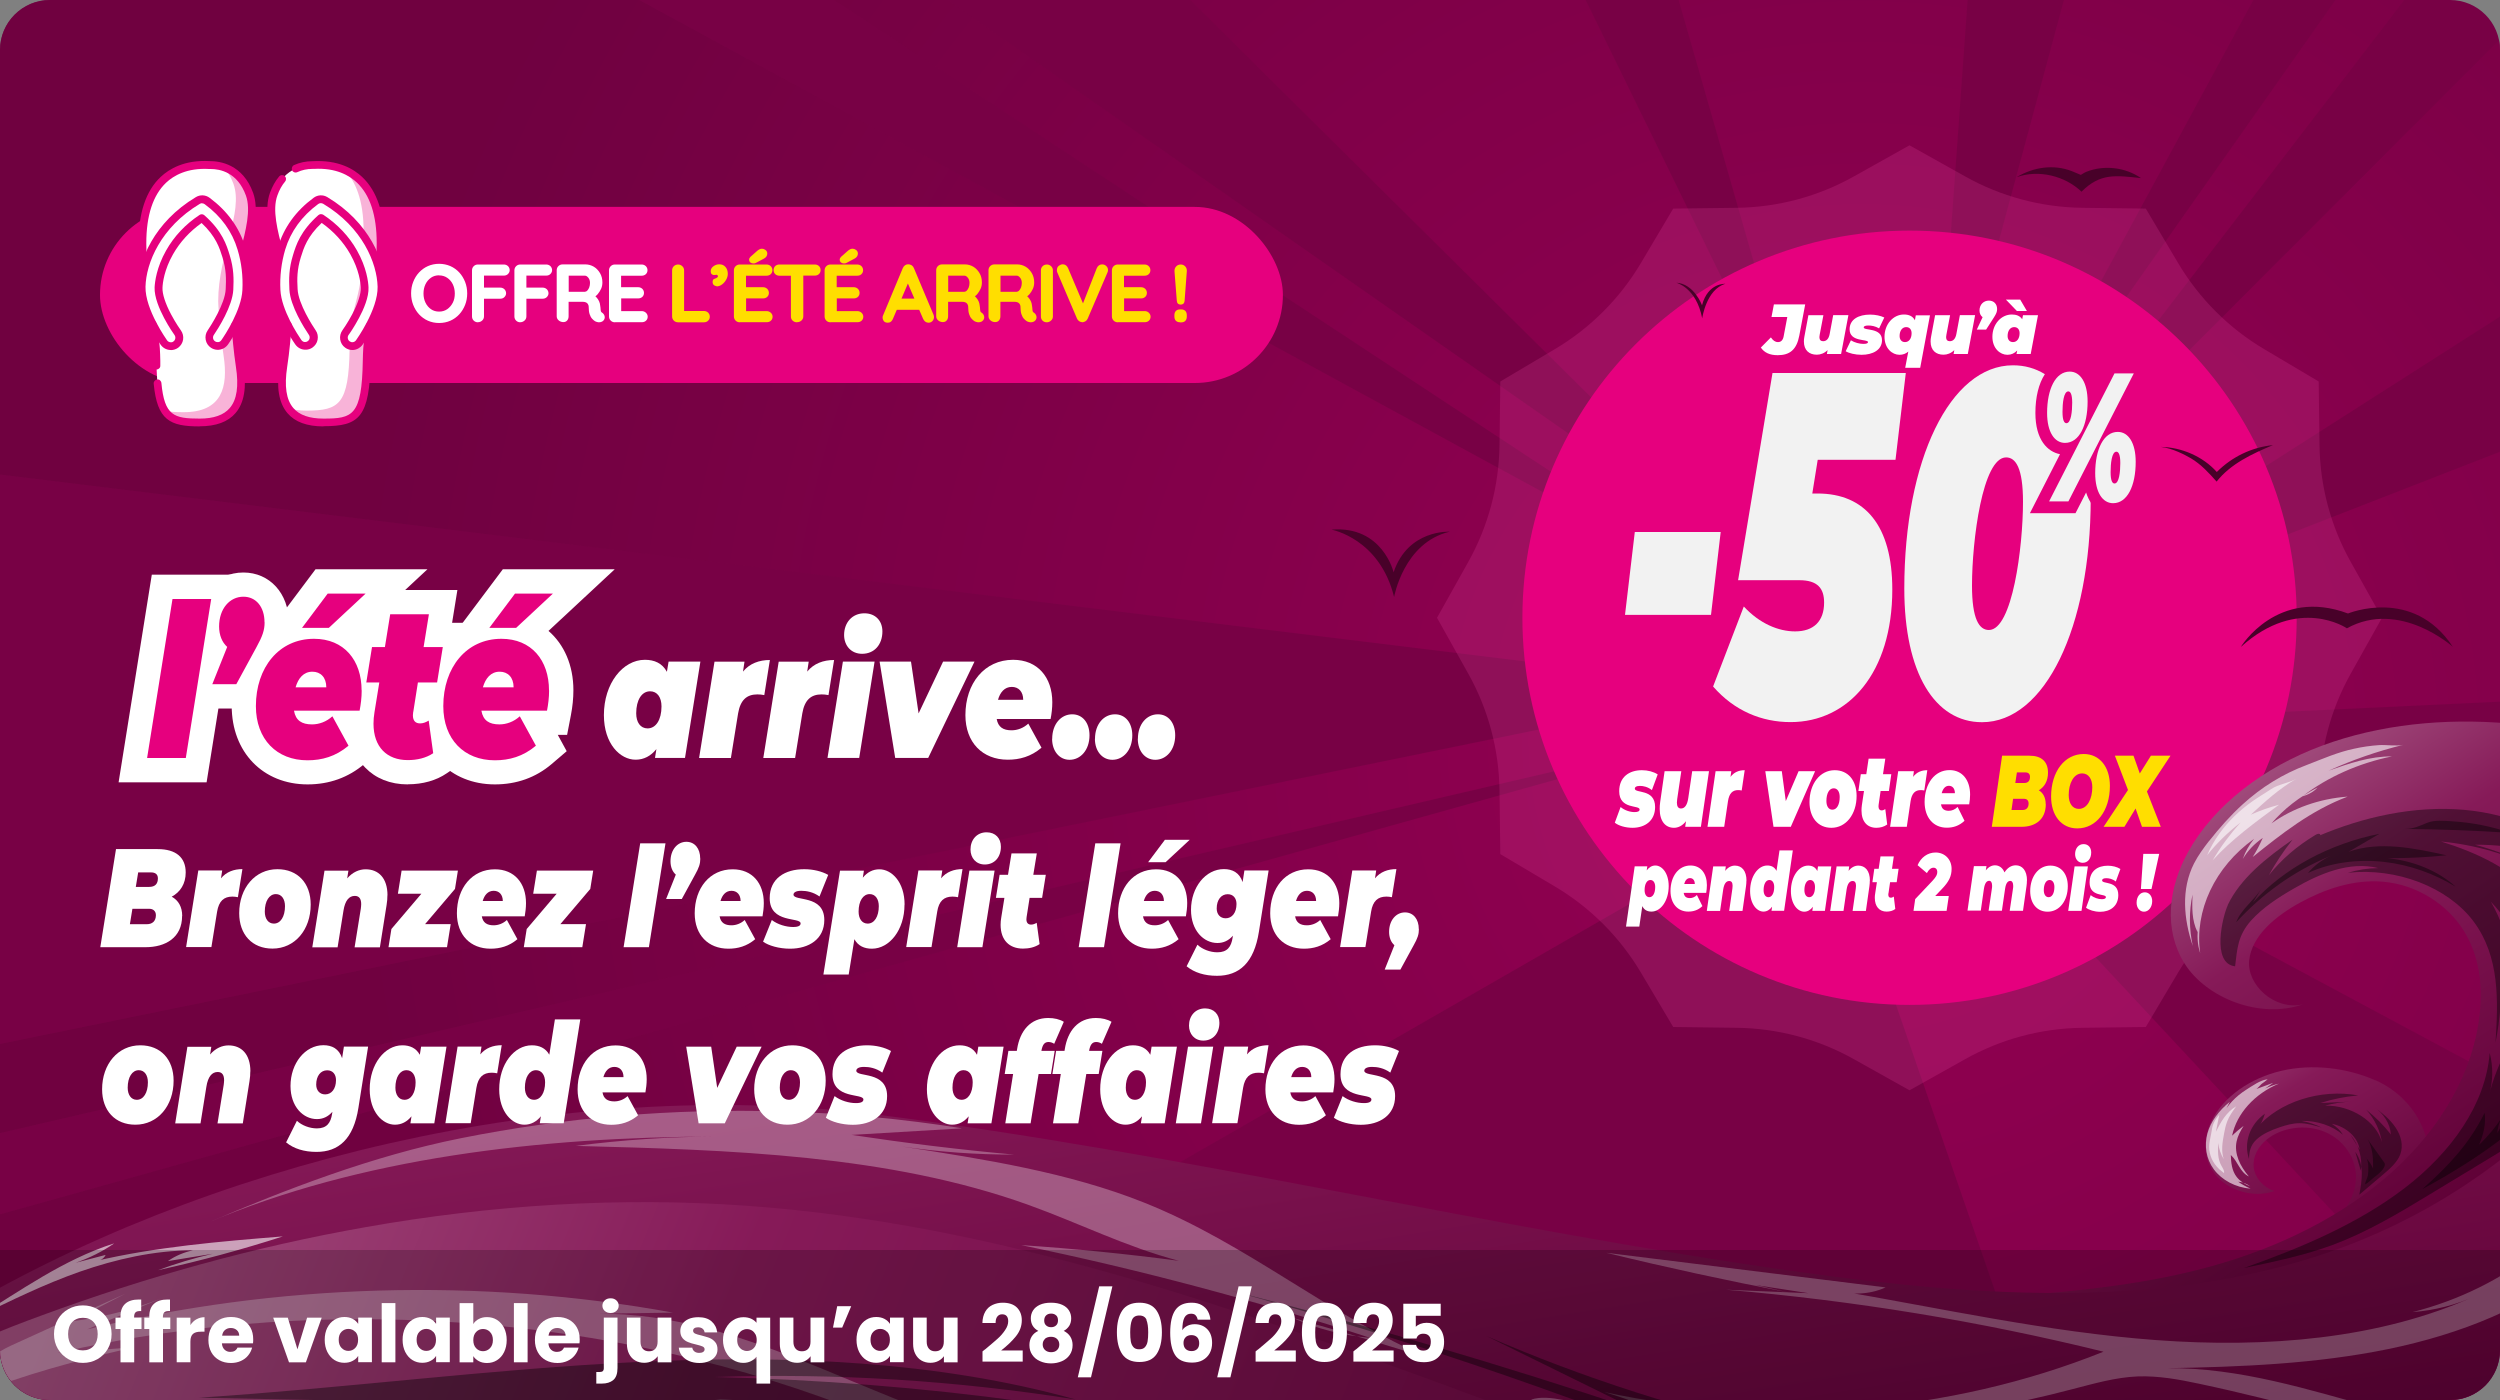 <?xml version="1.0" encoding="UTF-8"?>
<svg xmlns="http://www.w3.org/2000/svg" xmlns:xlink="http://www.w3.org/1999/xlink" viewBox="0 0 250 140"><rect x="0" y="0" width="250" height="140" fill="#808080" stroke="none"/>
  <defs>
    <style>
      .cls-1 {
        fill: url(#Dégradé_sans_nom_11);
      }

      .cls-2 {
        fill: #ffde00;
      }

      .cls-3 {
        fill: #fff;
      }

      .cls-4 {
        fill: #f8b3d8;
      }

      .cls-5 {
        fill: url(#Dégradé_sans_nom_11-4);
      }

      .cls-6 {
        fill: #780145;
      }

      .cls-7 {
        fill: none;
      }

      .cls-8 {
        fill: url(#Dégradé_sans_nom_11-2);
      }

      .cls-9 {
        fill: #ee4da5;
      }

      .cls-9, .cls-10 {
        opacity: .2;
      }

      .cls-11 {
        clip-path: url(#clippath-1);
      }

      .cls-12 {
        fill: #f2f2f2;
      }

      .cls-13 {
        fill: #480129;
      }

      .cls-14 {
        opacity: .3;
      }

      .cls-14, .cls-15, .cls-16 {
        mix-blend-mode: soft-light;
      }

      .cls-17, .cls-18 {
        isolation: isolate;
      }

      .cls-19 {
        fill: url(#Dégradé_sans_nom_11-3);
      }

      .cls-20 {
        fill: #e6007e;
      }

      .cls-15 {
        opacity: .6;
      }

      .cls-18 {
        fill: url(#Dégradé_sans_nom_12);
        opacity: .7;
      }

      .cls-21 {
        clip-path: url(#clippath);
      }

      .cls-16 {
        opacity: .4;
      }
    </style>
    <clipPath id="clippath">
      <path class="cls-7" d="M245,0H5C2.24,0,0,2.24,0,5v130c0,2.76,2.24,5,5,5h240c2.76,0,5-2.24,5-5V5c0-2.76-2.24-5-5-5Z"/>
    </clipPath>
    <radialGradient id="Dégradé_sans_nom_12" data-name="Dégradé sans nom 12" cx="-762.1" cy="681.55" fx="-762.1" fy="681.55" r="1.11" gradientTransform="translate(177420.23 158922.59) scale(232.56 -233.07)" gradientUnits="userSpaceOnUse">
      <stop offset="0" stop-color="#a10058"/>
      <stop offset=".58" stop-color="#6c013e"/>
    </radialGradient>
    <clipPath id="clippath-1">
      <path class="cls-7" d="M245,0H5C2.24,0,0,2.24,0,5v130c0,2.76,2.24,5,5,5h240c2.76,0,5-2.24,5-5V5c0-2.76-2.24-5-5-5Z"/>
    </clipPath>
    <linearGradient id="Dégradé_sans_nom_11" data-name="Dégradé sans nom 11" x1="-316.54" y1="423.95" x2="-295.08" y2="390.13" gradientTransform="translate(539.04 526.07) scale(1 -1)" gradientUnits="userSpaceOnUse">
      <stop offset="0" stop-color="#a14d7d"/>
      <stop offset=".23" stop-color="#861a58"/>
      <stop offset=".71" stop-color="#600137"/>
      <stop offset="1" stop-color="#480129"/>
    </linearGradient>
    <linearGradient id="Dégradé_sans_nom_11-2" data-name="Dégradé sans nom 11" x1="-327.47" y1="439.73" x2="-291.01" y2="385.2" xlink:href="#Dégradé_sans_nom_11"/>
    <linearGradient id="Dégradé_sans_nom_11-3" data-name="Dégradé sans nom 11" x1="-414.28" y1="462.03" x2="-392.94" y2="328.01" xlink:href="#Dégradé_sans_nom_11"/>
    <linearGradient id="Dégradé_sans_nom_11-4" data-name="Dégradé sans nom 11" x1="-528.94" y1="407.38" x2="-276.74" y2="304.27" xlink:href="#Dégradé_sans_nom_11"/>
  </defs>
  <g class="cls-17">
    <g id="Montpellier">
      <g>
        <path class="cls-6" d="M245,0H5C2.24,0,0,2.24,0,5v130c0,2.76,2.24,5,5,5h240c2.76,0,5-2.24,5-5V5c0-2.76-2.24-5-5-5Z"/>
        <g class="cls-21">
          <path class="cls-18" d="M193.28,48.55l39.8-147.39h45.8L197.94,50.57l105.19-149.41h13.18L195.74,58.22l156.94-157.06h8.79v59.33l-165.74,105.82L361.47,1.75l-.52,63.19-166.25,7.83s167.18,29.1,165.87,32.2c-1.31,3.1.91,62.63.91,62.63l-169.82-91.07,114.95,123.3-71.14,33.28-53.2-153.82L-2.68,185.57v-63.38l176.88-49.43L-2.68,113.93v-8.98l176.88-36.15L-2.68,47.12V-36.27L176.93,61.55-2.68-56.68v-11.37L176.93,57.38S18.97-98.84,20.55-98.84h89.63L180.99,45.8l-41.46-144.64h64.35l-10.61,147.39h0Z"/>
        </g>
        <g id="sun">
          <path class="cls-9" d="M235.1,56.24c-2.02-3.59-3.1-7.62-3.15-11.74l-.08-6.35-5.46-3.24c-3.54-2.1-6.49-5.06-8.59-8.59l-3.24-5.46-6.35-.08c-4.11-.05-8.15-1.13-11.74-3.15l-5.54-3.1-5.54,3.1c-3.59,2.02-7.62,3.1-11.74,3.15l-6.35.08-3.24,5.46c-2.1,3.54-5.06,6.49-8.59,8.59l-5.46,3.24-.08,6.35c-.05,4.11-1.13,8.15-3.15,11.74l-3.1,5.54,3.1,5.54c2.02,3.59,3.1,7.62,3.15,11.74l.08,6.35,5.46,3.24c3.54,2.1,6.49,5.06,8.59,8.59l3.24,5.46,6.35.08c4.11.05,8.15,1.13,11.74,3.15l5.54,3.1,5.54-3.1c3.59-2.02,7.62-3.1,11.74-3.15l6.35-.08,3.24-5.46c2.1-3.54,5.06-6.49,8.59-8.59l5.46-3.24.08-6.35c.05-4.11,1.13-8.15,3.15-11.74l3.1-5.54-3.1-5.54Z"/>
          <path class="cls-20" d="M229.67,61.78c0,21.38-17.33,38.71-38.71,38.71s-38.72-17.33-38.72-38.71,17.33-38.72,38.72-38.72,38.71,17.33,38.71,38.71h0Z"/>
        </g>
        <g class="cls-11">
          <g>
            <path class="cls-1" d="M237.53,108.03c-2.84-1.25-6.27-1.67-9.38-.95-3.1.72-5.83,2.6-7.01,5.05-.82,1.72-.84,3.78.4,5.34,1.23,1.55,3.84,2.4,5.91,1.63-1.17-.37-1.97-1.36-2.08-2.38-.11-1.03.43-2.06,1.32-2.78,1.34-1.09,3.46-1.48,5.24-.95,2.46.73,3.88,3.03,3.65,5.16-.22,2.13-1.81,4.04-3.81,5.42s-4.4,2.29-6.78,3.19c6.79-.79,13.08-2.18,16.69-7.39,2.68-3.85.51-9.3-4.14-11.35h0Z"/>
            <path class="cls-8" d="M202.1,129.55c6.42-.51,12.87-1.22,18.98-2.91,6.86-1.89,13.26-5.06,18.14-9.45s8.16-10.01,8.76-15.91c.29-2.83-.05-5.76-1.65-8.28-1.6-2.52-4.59-4.54-8.05-4.83-2.93-.25-5.82.75-8.27,2.09-2.48,1.36-4.81,3.31-5.09,5.75-.28,2.43,2.51,5.09,5.39,4.42-4.34,1.52-9.69-.64-11.85-4.07-2.15-3.43-1.6-7.65.35-11.16,2.62-4.73,7.59-8.47,13.36-10.62,5.78-2.15,12.31-2.78,18.63-2.24,6.04.52,12.13,2.21,16.5,5.65,4.15,3.28,6.42,7.94,6.93,12.63.49,4.7-.67,9.43-2.67,13.86-3.27,7.3-8.9,14.03-16.73,18.43-8.96,5.02-20.03,6.68-30.76,8.1-8.27,1.09-16.61,2.12-24.98,1.95-7.73-.16-14.07-2.06-21.28-3.81,7.23,2.08,16.8,1,24.28.4h.01Z"/>
            <path class="cls-19" d="M265.79,80.71c3.68,8.92-.48,19.12-6.78,26.67-6.34,7.6-14.85,13.61-24.43,17.23-17.12,6.47-36.41,5.13-54.68,2.58-30.99-4.34-61.41-11.87-92.47-15.76-31.06-3.9-67.13,4.79-92.84,20.45v75.44h286.88c0,1.2-.02,2.4-.02,3.6v-123.54c-3.01-4.45-10.01-6.95-15.66-6.66Z"/>
            <path class="cls-5" d="M74.73,120.58c24.78,1.78,48.11,9.97,70.8,18.32,22.68,8.35,45.6,17.08,70.21,20.05,24.61,2.98,51.67-.62,70.01-14.36.21,16.03-2.36,32.08-7.61,47.51-.58,1.69-1.25,3.47-2.89,4.59-1.48,1.02-3.48,1.34-5.4,1.61-88.95,12.42-180.16-1.19-270.27,2.87-.9,0-6.98-52.12-7.54-57.03-.86-7.61,4.15-9.66,12.13-12.6,10.38-3.82,21.22-6.86,32.36-8.82,12.52-2.22,25.43-3.06,38.2-2.14h-.01Z"/>
            <g class="cls-14">
              <path class="cls-3" d="M96.12,112.84c-3.66.21-7.32.44-10.97.65,5.39.81,10.81,1.48,16.26,1.97-3.79.01-7.57-.27-11.29-.82,8.31,1.28,16.74,2.6,24.29,5.62,10.42,4.16,18.46,11.28,28.74,15.66-4.58-1.45-9.2-2.83-13.84-4.12,2.34,1.07,4.98,1.76,7.69,1.98-11.34-3.7-23-6.81-34.88-9.27,5.28.35,10.53.88,15.76,1.57-5.25-1.38-9.96-3.76-14.98-5.57-14-5.05-29.9-5.52-45.32-5.92,4.61-.6,9.28-.91,13.96-.94-17.53.06-35.46,2.1-50.83,8.65,7.95-3.39,16.52-6.7,25.33-8.47,10.46-2.1,21.31-3,32.09-2.69,6.05.17,12.09.74,18.02,1.68h-.01Z"/>
            </g>
            <g class="cls-14">
              <path class="cls-3" d="M168.16,142.23c-2.44-1.21-5.03-2.22-7.71-3.02,16.51,3.58,34.57,2.12,49.9-4.04-12.31-3.04-24.98-5.12-37.77-6.2,2.76.12,5.52.24,8.29.35-1.78-.28-3.57-.55-5.34-.82l3.3.74c-6.11-1.18-12.18-2.49-18.2-3.96,9.31,1.16,18.63,2.3,27.93,3.46-1.58.73-3.58.81-5.25.24,10.74,1.83,21.38,4.22,32.31,5.03,10.93.81,22.38-.07,31.96-4.44-1.93.91-4.11,1.47-6.33,1.64,9.38-2.38,17.16-8.62,20.23-16.24-1.55,1.06-3.09,2.12-4.65,3.19,4.01-4.35,6.8-9.44,8.05-14.8-1.35,1.5-2.7,3-4.05,4.5.49-1.42,1.33-2.76,2.45-3.92-1.06,1.18-2.12,2.36-3.18,3.53,3.52-3.78,6.32-8.01,8.25-12.48-.93,4.81-2.42,9.55-4.43,14.13.56-.42,1.11-.82,1.67-1.24-2.48,3.78-1.37,8.48-3.01,12.55-.89,2.19-2.55,4.13-4.49,5.82-5.1,4.43-12.08,7.18-19.29,8.66-7.22,1.48-14.71,1.78-22.15,1.91,7.29-.09,14.26,2.17,21.18,4.06,6.92,1.88,14.36,3.45,21.41,1.96-.62.29-1.24.57-1.86.86,5.72.3,11.51-.48,16.81-2.26-.58,2.43-2.49,4.63-5.12,5.88,2.44-1.25,5.09-2.24,7.84-2.93-4.88,5.27-11.81,9.25-19.52,11.24,4.12-2.57,8.07-5.32,11.82-8.24-16.89.66-32.89-5.55-49.27-9.01-2.01-.43-4.07-.81-6.15-.74-2.24.09-4.39.72-6.53,1.27-11.56,3.05-23.83,4.31-35.96,3.72,1.36.8,2.72,1.61,4.08,2.41-3.35-.59-6.7-1.18-10.05-1.77,1.78.71,3.57,1.41,5.34,2.12-1.54-.34-3.07-.69-4.61-1.03,4.39,1.65,8.77,3.3,13.16,4.96-8.48-3.19-18.38-4.94-26.1-9.36,1.73-.61,4.73.46,6.51.77,2.83.51,5.66,1.02,8.49,1.53h.03Z"/>
            </g>
            <g class="cls-15">
              <path class="cls-3" d="M11.38,124.37c-1.15.79-2.44,1.43-3.82,1.91,1-.26,2-.52,3-.79-.14.35-.57.61-1.03.62,6.09-1.43,12.44-1.96,18.76-2.47-4.09,1.32-8.27,2.45-12.5,3.38,1.79-.66,3.63-1.22,5.51-1.65-1.5.25-3.01.49-4.51.74.72-.51,1.6-.89,2.52-1.08-3.9.01-7.74.89-11.33,2.14-3.59,1.26-6.94,2.91-10.28,4.55,4.35-2.64,8.58-5.73,13.67-7.37v.02Z"/>
            </g>
            <g class="cls-15">
              <path class="cls-3" d="M220.92,84.08c-.57.73-1.11,1.47-1.52,2.27-1.31,2.59-1.03,5.56-.12,8.25-.37-1.69-.39-3.44-.03-5.14-.04,1.26-.09,2.57.5,3.75.03-.19.05-.37.09-.57-.16.89-.1,1.81.18,2.68-.61-4.23,1.47-8.65,5.39-11.44-.5.62-.89,1.31-1.13,2.02.47-.81,1.16-1.53,2-2.11-.29.65-.62,1.3-1.01,1.91,2.88-2.31,5.83-4.66,9.5-6.04-2.8.2-5.51,1.16-7.62,2.68,1.22-1.43,2.8-2.67,4.61-3.59-.37.41-.91.72-1.51.88,2.51-1.93,5.61-3.31,8.94-3.99-2.21-.02-4.3.71-6.33,1.43,2.38-1.08,4.88-1.95,7.48-2.59-.65.16-1.73-.02-2.44.03-.85.06-1.68.18-2.49.36-1.66.35-3.13,1.01-4.67,1.6-2.52.94-4.61,2.27-6.47,3.96-1.24,1.13-2.34,2.38-3.35,3.66h0Z"/>
            </g>
            <g class="cls-15">
              <path class="cls-3" d="M220.7,85.54c.95-1.2,2.09-2.31,3.36-3.29-1.08,1.19-2.01,2.45-2.8,3.79,1.89-2.09,4.28-3.83,6.65-5.57-.97.26-1.93.59-2.83,1,1.39-1.28,2.81-2.59,4.53-3.58-.75.43-1.76.52-2.49,1.02-.61.4-1.25.78-1.85,1.2-1.32.92-2.44,2.01-3.32,3.23-.5.7-.92,1.43-1.24,2.19Z"/>
            </g>
            <g class="cls-15">
              <path class="cls-3" d="M225.56,108.93c.59-.21,1.18-.44,1.76-.65-.27.19-.54.39-.81.58.43-.21.9-.39,1.39-.5-2.44,1.01-4.24,3.01-4.69,5.21.35-.35.74-.67,1.15-.98-.31.49-.59,1.01-.7,1.55-.26,1.23.35,2.48,1.23,3.51-.93-.45-1.08-1.5-1.81-2.15.03.76.09,1.56.6,2.21.32.41.81.71,1.34.93-.32-.26-.75-.43-1.2-.47.37.27.79.5,1.24.69-1.51-.1-2.9-.87-3.68-1.93s-.96-2.38-.64-3.58c.33-1.21,1.16-2.3,2.24-3.17-.21.45-.46.9-.73,1.33.49-1,1.32-1.87,2.36-2.53.54-.34,1.47-1.01,2.16-1.05-.18.16-.41.3-.61.46-.16.14-.41.48-.61.56h.02Z"/>
            </g>
            <g class="cls-15">
              <path class="cls-3" d="M221.92,111.51c-.11.56-.22,1.1-.33,1.66.48-.94,1.01-1.94,2.03-2.54-.34.48-.7.97-.9,1.51-.15.39-.24.8-.31,1.2-.16.86-.32,1.75-.03,2.58-.31-.5-.49-1.06-.56-1.62-.04.78-.07,1.6.33,2.29.13.24.31.47.25.73,0-.03-.44-.36-.49-.41-.16-.16-.3-.33-.43-.5-.25-.35-.42-.74-.5-1.13-.19-.81.1-1.53.21-2.32.07-.52.32-1.03.72-1.45h.01Z"/>
            </g>
            <g class="cls-16">
              <path d="M222.76,90.53c1.26-2.66,3.84-4.73,6.5-6.57-.9,1.13-1.7,2.33-2.38,3.57,1.23-1.56,2.83-2.94,4.67-4.04.13-.07.29-.15.42-.09s0,.29-.11.19c4.45-1.89,9.52-3.04,14.51-2.61,4.99.43,9.9,2.58,12.45,6.11-3.37-1.72-7.36-2.64-11.33-2.62,2.25.6,4.39,1.46,6.35,2.53-2.92-1.54-6.28-2.52-9.74-2.85,3.63,1.12,7.17,2.8,9.31,5.44,2.41,2.97,2.74,6.72,3,10.28.21-2.26.16-4.53-.14-6.77,1,2.33,1.35,4.85,1.04,7.3,1.69-3.33,2.26-7.02,1.64-10.59,1.75,2.88,2.42,6.19,1.91,9.38.29-1.22.58-2.45.88-3.67.71,2.23.31,4.61-.63,6.78-.94,2.16-2.39,4.16-3.82,6.15-.93,1.28-1.86,2.57-3.06,3.69-1.46,1.37-3.25,2.46-5.03,3.53-2.11,1.27-4.22,2.56-6.33,3.83-3.04,1.84-6.1,3.68-9.54,4.97-2.86,1.06-5.92,1.7-8.97,2.34,5.81-2.04,11.53-4.49,16.14-8.03,4.61-3.54,8.06-8.32,8.47-13.49.36,1.39.34,2.86-.07,4.25.43-1.75,1.11-3.45,2.03-5.06-.27,1.87-.54,3.76-.8,5.63,1.34-3.3,2.47-6.69,2.56-10.16.09-3.47-.96-7.06-3.6-9.77,2.07,3.58,2.6,7.73,1.51,11.58-.09-1.66-.26-3.32-.51-4.97.13,2.51-.05,5.01-.54,7.48.27-4.14.45-8.58-2.19-12.12-2.56-3.43-7.72-5.42-12.58-4.87.97-.3,2.01-.46,3.05-.47-2.89-.73-5.93.59-8.39,2.01-1.6.92-3.17,1.94-4.33,3.23-1.34,1.5-1.39,2.84-1.6,4.58-2.4-.26-1.25-5.02-.73-6.11h-.01Z"/>
            </g>
            <g class="cls-16">
              <path d="M226.49,111.37c-.16.5-.34,1.04-.79,1.41,2.18-2.59,6.36-3.93,10.12-3.24-1.3.12-2.57.37-3.78.76,1.06-.04,2.11-.1,3.17-.14-.92.03-1.83.16-2.7.4,2.61-.04,5.12,1.57,5.68,3.66-.17-1.17-.72-2.3-1.56-3.25.93.75,1.76,1.58,2.46,2.48-.07-1.08-.73-2.12-1.76-2.81.85.62,1.67,1.28,2.22,2.1.55.81.81,1.8.48,2.69-.3.8-1.03,1.43-1.73,2.03-.79.67-1.57,1.34-2.37,2.01.28-1.45.52-3.03-.4-4.28.18.63.36,1.25.55,1.88.19-1.26-.19-2.59-1.07-3.64.32.51.64,1.03.96,1.54-.16-1.22-1.33-2.3-2.79-2.59.47.29.86.67,1.12,1.1-1.06-.91-2.6-1.43-4.14-1.39.72.13,1.4.36,2.02.67-.72-.21-1.46-.44-2.23-.44-.69,0-1.35.19-1.99.41-.86.29-1.69.65-2.3,1.21-.63.59-.74,1.22-.76,1.96-.55-1.61.05-3.44,1.6-4.54h-.01Z"/>
            </g>
            <g class="cls-16">
              <path d="M226.18,88.8l-.87,1.43c3.07-3.38,7.62-5.85,12.63-6.85-1.03.6-2.06,1.2-3.08,1.8,3.05-1.09,6.57-.37,9.79.35-1.96.2-3.94.3-5.92.29,2.59.24,5.07,1.26,6.83,2.85-2.1-1.28-4.56-2.19-7.16-2.48-2.6-.29-5.33.05-7.6,1.11.59-.72,1.39-1.32,2.31-1.73-3.83,1.56-6.93,3.88-9.49,6.66.45-1.28,1.85-2.24,2.56-3.42h0Z"/>
            </g>
            <g class="cls-16">
              <path d="M251.03,83.29c-3.5-.24-7-.36-10.51-.4.84,0,1.47-.31,2.17-.6.76-.31,1.67-.21,2.51-.16,2,.12,3.99.51,5.83,1.16Z"/>
            </g>
            <g class="cls-16">
              <path d="M247.94,114.45c.85-.82,1.6-1.71,2.22-2.66-.25.48-.4,1.01-.43,1.53,2.41-4.27,3.82-8.92,4.12-13.62,1.02,3.48.86,7.17-.44,10.58,1.1-1.22,2.15-2.48,3.15-3.77-1.3,2.7-3.49,5.05-6.04,7.08-2.52,1.99-5.39,3.75-8.3,5.33,2.7-2.39,4.73-4.59,6.24-7.63.15,1.04-.1,2.16-.54,3.15h.01Z"/>
            </g>
            <g class="cls-16">
              <path d="M236.55,115.74c.33.33.59.72.76,1.12,0-1.01-.01-2.04-.55-2.94.54.75,1.07,1.5,1.61,2.26.04.06.1.13.11.2.02.09,0,.17-.03.25-.17.43-.58.75-.97,1.05-.31.22-.63.59-.96.76,0-.3.22-.6.27-.91.06-.41.11-1.45-.21-1.78h-.01Z"/>
            </g>
            <g class="cls-14">
              <path class="cls-3" d="M181.93,164.34c-2.75-2.19-4.35-5.51-7.89-6.72,1.69.51,3.31,1.21,4.79,2.06-2.14-1.43-3.99-3.13-5.8-4.85-2.3-2.19-4.59-4.46-7.56-6.04-1.58-.85-3.33-1.48-5.07-2.11,1.15.44,2.3.85,3.49,1.2-1.21-.49-2.42-.97-3.64-1.47,1.67.36,3.31.82,4.9,1.36-3.16-1.3-6.39-2.46-9.68-3.5-3.12-.98-6.48-1.58-9.39-2.88.19.13.41.26.6.39-.77-.27-1.55-.51-2.34-.73,2.12,1.06,4.25,2.12,6.37,3.19-14.64-3.68-30.36-2.4-45.6-1.08.71.21,1.42.44,2.13.65-2.71-.52-5.43-1.05-8.14-1.56,1.79.76,3.58,1.51,5.36,2.27-15.68-2.75-28.9-13.35-44.93-13.15,2.59-.03,5.18-.06,7.77-.11-19.28-3.51-39.67-2.92-58.59,1.68,2.84-1.19,5.66-2.38,8.5-3.55-3.14,1.37-6.55,2.3-10.06,2.75,1.8-.93,3.6-1.85,5.41-2.78-3.81,1.73-7.64,3.44-11.44,5.19-3.25,1.51-5.62,4.39-8.12,6.68,5.16-2.27,10.61-4.11,16.22-5.49-.79.18-1.58.36-2.38.55,2.17-.52,4.34-1.04,6.51-1.56-2.54.19-5.06.37-7.6.57,27.69-6.34,58.32-3.67,83.74,7.31-5.85-1.51-11.91-2.42-18.02-2.72,3.28.61,6.55,1.22,9.83,1.83-4.64.19-9.26.37-13.9.57,22.44,1.37,44.54,5.18,66.55,8.97-7.24-2.14-14.77-3.63-22.42-4.42,1.3.24,2.59.48,3.9.72-2.93-.34-5.86-.69-8.79-1.03,16.74-3.01,34.31-2.88,50.98.35,1.39.47,2.75,1,4.07,1.61,3.37,1.56,6.43,3.72,8.32,6.49.94,1.38,1.6,2.91,2.76,4.19.9.97,2.11,1.83,2.48,3.01-1.17-.22-2.33-.45-3.49-.67.89.26,1.79.51,2.68.78-2.28-.69-4.68-1.06-7.07-1.43-1.66-.26-3.32-.52-4.98-.78,5.47,1.65,11.05,3.08,16.68,4.3-1.2-.34-2.41-.69-3.61-1.03,2.07.61,4.25.96,6.45,1.05l.02-.03Z"/>
            </g>
            <g class="cls-16">
              <path d="M250.76,145.06c5.29-1.4,10.4-3.25,15.21-5.51-9.82,9.52-25.36,14.17-40.58,14.8-15.22.63-30.31-2.33-44.93-5.86,7.02.5,14.04,1.02,21.06,1.52-6.43-1.15-12.86-2.29-19.29-3.44,4.76.35,9.52.71,14.28,1.06-3.08-.58-6.17-1.16-9.25-1.73,8.05,1.55,16.39,2.04,24.63,1.47-22-.57-43.82-5.31-63.25-13.77,5.01,2.46,10.03,4.94,15.04,7.4-13.32-4.46-26.87-8.46-40.62-11.95,18.48,5.06,36.49,11.28,53.82,18.58,5.45,2.29,10.85,4.69,16.63,6.34,5.51,1.57,11.28,2.43,17.07,3.12,11.46,1.35,23.2,2.02,34.57.27,11.38-1.76,22.46-6.12,29.77-13.46,2.01-2.01,3.76-4.33,4.13-6.91.26-1.78-.63-6.16-3.55-6.46-2.23-.22-5.71,3.98-7.33,5.19-5.16,3.82-11.06,6.99-17.42,9.34h.01Z"/>
            </g>
            <g class="cls-16">
              <path d="M35.42,140.08c-5.18-.11-10.36-.2-15.55-.31,14.7-.95,29.29-2.88,44-3.58,14.72-.7,29.75-.13,43.71,3.76-11.87-1.89-24.02-2.66-36.11-2.25,20.77.5,41.51,3.21,61.2,8.63,13.71,3.77,26.84,8.82,39.93,13.85-10.57-2.08-21.13-4.15-31.7-6.23,15.35,3.69,30.69,7.4,46.05,11.09-3.44-1-6.87-1.98-10.31-2.98,6.22,1.35,15.63,4.15,21.59,6.15-16.43-2.18-35.96-6.53-51.74-10.86-64.59-17.72-104.23-16.08-144.59-7.15.28-.06,2.11-5.79,3.21-6.51,2.13-1.38,6.22-1.52,8.85-1.92,7.07-1.07,14.25-1.63,21.43-1.68v-.02Z"/>
            </g>
            <g class="cls-16">
              <path d="M248.43,138.56c5.17-2.62,10.33-5.24,15.5-7.86-12.32,8.55-26.11,16.35-41.94,19.07,7.79-.14,15.55-1.63,22.6-4.34-2.31.75-4.82,1.11-7.3,1.06,13.88-3.43,26.42-10.35,35.48-19.59.32-.32.64-.66.8-1.06.21-.5.15-1.05.04-1.58-.39-1.96-1.8-5.79-4.98-3.84-2.06,1.26-3.47,4.19-5.1,5.85-4.2,4.28-9.34,9.38-15.11,12.3h-.01Z"/>
            </g>
          </g>
        </g>
        <g>
          <path class="cls-13" d="M208.15,19.17c1.9-1.9,3.44-1.62,5.95-1.36-1.56-1.08-3.67-1.33-5.44-.64-.19.07-.58.32-.58.32,0,0-.6-.26-.88-.37-1.84-.72-3.87-.41-5.54.6,2.18-.79,4.84-.14,6.49,1.45Z"/>
          <path class="cls-13" d="M221.66,48.16c1.4-1.78,3.55-2.78,5.64-3.65-2.14.22-4.1,1.17-5.62,2.69-1.39-1.56-3.54-2.48-5.62-2.51,1.17.11,2.52.84,3.03,1.14,1,.59,1.81,1.47,2.57,2.33Z"/>
          <path class="cls-13" d="M133.17,52.97s4.8.88,6.24,6.73c0,0,.96-5.46,5.56-6.53,0,0-4.17-.25-5.61,4.06,0,0-1.1-4.67-6.19-4.27Z"/>
          <path class="cls-13" d="M167.62,28.27s2,.46,2.6,3.56c0,0,.4-2.89,2.32-3.45,0,0-1.74-.13-2.34,2.15,0,0-.78-2.16-2.58-2.26Z"/>
          <path class="cls-13" d="M224.09,64.68s3.64-5.98,10.71-3.33c0,0,6.51-2.71,10.48,3.33,0,0-5.3-4.77-10.59-1.85,0,0-4.86-3.32-10.59,1.85Z"/>
        </g>
        <g>
          <rect class="cls-20" x="10" y="20.69" width="118.29" height="17.61" rx="8.81" ry="8.81"/>
          <g>
            <path class="cls-3" d="M43.91,32.3c-.41,0-.78-.08-1.12-.23-.34-.15-.64-.37-.89-.64-.25-.27-.44-.59-.58-.94-.14-.36-.21-.74-.21-1.15s.07-.8.21-1.15c.14-.36.33-.67.58-.94.25-.27.55-.49.89-.64.34-.15.72-.23,1.12-.23s.78.08,1.13.23c.34.15.64.37.89.64.25.27.44.59.58.94.14.36.21.74.21,1.15s-.07.8-.21,1.15c-.14.35-.33.67-.58.94-.25.27-.55.49-.89.64-.34.15-.72.23-1.13.23ZM43.91,27.53c-.31,0-.58.08-.81.24-.23.16-.42.38-.55.65-.13.27-.2.58-.2.93s.07.65.2.92c.13.27.32.49.55.65.23.16.5.24.81.24s.58-.08.81-.24c.23-.16.42-.38.56-.65.14-.27.2-.58.2-.92s-.07-.65-.2-.92c-.13-.27-.32-.49-.56-.65-.23-.16-.51-.24-.81-.24Z"/>
            <path class="cls-3" d="M47.8,32.23c-.18,0-.32-.06-.43-.17-.11-.11-.17-.25-.17-.42v-4.6c0-.17.06-.31.17-.42.11-.11.25-.17.42-.17h2.59c.16,0,.3.05.42.16.11.11.17.25.17.41,0,.14-.06.27-.17.38-.11.11-.25.16-.42.16h-1.98v1.2h1.62c.16,0,.3.05.42.16.11.11.17.25.17.41,0,.14-.06.27-.17.38-.11.11-.25.16-.42.16h-1.62v1.76c0,.17-.06.31-.18.42-.12.11-.26.17-.42.17Z"/>
            <path class="cls-3" d="M52.04,32.23c-.18,0-.32-.06-.43-.17-.11-.11-.17-.25-.17-.42v-4.6c0-.17.06-.31.17-.42.11-.11.25-.17.42-.17h2.59c.16,0,.3.05.42.16.11.11.17.25.17.41,0,.14-.06.27-.17.38-.11.11-.25.16-.42.16h-1.98v1.2h1.62c.16,0,.3.05.42.16.11.11.17.25.17.41,0,.14-.06.27-.17.38-.11.11-.25.16-.42.16h-1.62v1.76c0,.17-.06.31-.18.42-.12.11-.26.17-.42.17Z"/>
            <path class="cls-3" d="M59.91,32.23c-.05,0-.1,0-.16-.02-.1-.02-.18-.05-.25-.09-.1-.06-.2-.15-.3-.26-.1-.11-.18-.27-.24-.45-.06-.18-.09-.42-.09-.71,0-.08-.01-.15-.04-.21-.03-.06-.06-.12-.11-.17-.05-.04-.11-.08-.18-.1-.08-.03-.18-.04-.29-.04h-1.39v1.44c0,.16-.04.3-.13.41-.09.12-.23.18-.39.18s-.33-.05-.46-.16c-.14-.11-.21-.26-.21-.42v-4.6c0-.17.06-.31.17-.42.11-.11.25-.17.42-.17h2.29c.29,0,.57.08.83.23.25.15.46.37.62.64.16.27.24.59.24.94,0,.21-.04.43-.13.63-.09.2-.21.38-.35.55-.07.08-.14.14-.22.2.04.04.09.08.12.12.1.12.19.24.25.38.06.14.1.28.11.44.02.13.04.25.04.35,0,.09.02.17.04.23.02.05.05.08.09.1.14.09.23.21.27.36.04.16,0,.31-.11.44-.07.08-.17.14-.28.16-.05.01-.1.02-.16.02ZM58.51,29.17c.07,0,.14-.03.21-.1.08-.08.15-.19.2-.32.05-.14.08-.29.08-.46,0-.21-.06-.39-.17-.52-.11-.13-.21-.2-.32-.2h-1.64v1.61h1.64Z"/>
            <path class="cls-3" d="M61.49,32.23c-.17,0-.31-.06-.42-.17-.11-.11-.17-.25-.17-.42v-4.6c0-.17.06-.31.17-.42.11-.11.25-.17.42-.17h2.67c.16,0,.3.05.42.16.11.11.17.25.17.41s-.06.3-.17.4c-.11.1-.25.15-.41.15h-2.06v1.15h1.7c.16,0,.3.05.42.16.11.11.17.25.17.41s-.06.3-.17.4c-.11.1-.25.15-.41.15h-1.7v1.27h2.06c.16,0,.3.06.42.17.11.11.17.24.17.39,0,.16-.06.3-.17.4-.11.1-.25.15-.41.15h-2.67Z"/>
            <path class="cls-2" d="M67.8,32.23c-.17,0-.31-.06-.42-.17-.11-.11-.17-.25-.17-.42v-4.6c0-.17.06-.31.17-.42.11-.11.26-.17.44-.17.15,0,.29.06.41.17.12.11.18.25.18.42v4.06h1.98c.16,0,.3.05.42.16.11.11.17.25.17.41s-.06.3-.17.4c-.11.11-.25.16-.42.16h-2.59Z"/>
            <path class="cls-2" d="M71.65,28.61c-.08,0-.16-.03-.25-.09-.09-.07-.14-.18-.14-.33,0-.21.1-.29.19-.31.07-.02.13-.04.18-.07.05-.03.1-.06.13-.1.03-.03.04-.07.04-.12-.08-.11-.14-.12-.2-.12l-.05.03h-.22c-.06-.02-.12-.06-.17-.1-.06-.06-.09-.15-.09-.27,0-.2.09-.37.27-.5.17-.13.37-.2.59-.2.26,0,.47.09.62.27.15.17.23.4.23.68,0,.19-.05.39-.16.58-.1.19-.24.35-.41.48-.17.13-.36.2-.56.2Z"/>
            <path class="cls-2" d="M73.98,32.23c-.17,0-.31-.06-.42-.17-.11-.11-.17-.25-.17-.42v-4.6c0-.17.06-.31.17-.42.11-.11.25-.17.42-.17h2.67c.16,0,.3.05.42.16.11.11.17.25.17.41s-.06.3-.17.4c-.11.1-.25.15-.41.15h-2.06v1.15h1.7c.16,0,.3.05.42.16.11.11.17.25.17.41s-.06.3-.17.4c-.11.1-.25.15-.41.15h-1.7v1.27h2.06c.16,0,.3.06.42.17.11.11.17.24.17.39,0,.16-.06.3-.17.4-.11.1-.25.15-.41.15h-2.67ZM75.35,26.35c-.12,0-.23-.04-.31-.1-.08-.07-.13-.17-.13-.28,0-.05.01-.11.04-.16.02-.04.06-.09.1-.13l.69-.61c.07-.05.13-.1.21-.14.08-.04.16-.06.25-.06.11,0,.22.04.34.12.12.09.19.21.19.37,0,.1-.03.2-.09.29-.06.09-.15.17-.26.22l-.79.42s-.08.04-.13.05h-.1Z"/>
            <path class="cls-2" d="M79.7,32.23c-.18,0-.32-.06-.44-.17-.12-.11-.17-.25-.17-.42v-4.07h-1.15c-.16,0-.3-.05-.41-.15-.11-.1-.17-.24-.17-.41s.06-.3.17-.41c.11-.1.25-.15.41-.15h3.54c.16,0,.3.05.41.15.11.1.17.24.17.41s-.06.3-.17.4c-.11.1-.25.15-.41.15h-1.15v4.07c0,.17-.06.31-.18.42-.12.11-.27.17-.45.17Z"/>
            <path class="cls-2" d="M83.05,32.23c-.17,0-.31-.06-.42-.17-.11-.11-.17-.25-.17-.42v-4.6c0-.17.06-.31.17-.42.11-.11.25-.17.42-.17h2.67c.16,0,.3.05.42.16.11.11.17.25.17.41s-.06.3-.17.4c-.11.1-.25.15-.41.15h-2.06v1.15h1.7c.16,0,.3.05.42.16.11.11.17.25.17.41s-.06.3-.17.4c-.11.1-.25.15-.41.15h-1.7v1.27h2.06c.16,0,.3.06.42.17.11.11.17.24.17.39,0,.16-.06.3-.17.4-.11.1-.25.15-.41.15h-2.67ZM84.41,26.35c-.12,0-.23-.04-.31-.1-.08-.07-.13-.17-.13-.28,0-.05.01-.11.04-.16.02-.04.06-.09.1-.13l.69-.61c.07-.05.13-.1.21-.14.08-.04.16-.06.25-.06.11,0,.22.04.34.12.12.09.19.21.19.37,0,.1-.03.2-.09.29-.06.09-.15.17-.26.22l-.79.42s-.08.04-.13.05h-.1Z"/>
            <path class="cls-2" d="M92.84,32.27c-.12,0-.23-.04-.32-.11-.09-.07-.16-.16-.21-.28l-.39-.9h-2.24l-.39.91c-.04.11-.11.21-.2.28-.09.07-.2.1-.31.1-.17,0-.31-.05-.39-.15-.08-.1-.13-.22-.13-.36,0-.06,0-.12.03-.18l1.99-4.77c.05-.12.13-.22.23-.29.09-.06.19-.09.29-.09.16,0,.27.04.37.1.1.07.17.16.22.28l1.96,4.66c.03.08.05.16.05.23,0,.17-.06.31-.17.42-.11.1-.24.15-.37.15ZM91.44,29.86l-.65-1.51-.64,1.51h1.29Z"/>
            <path class="cls-2" d="M97.86,32.23c-.05,0-.1,0-.16-.02-.1-.02-.18-.05-.25-.09-.1-.06-.2-.15-.3-.26-.1-.11-.18-.27-.24-.45-.06-.18-.09-.42-.09-.71,0-.08-.01-.15-.04-.21-.03-.06-.06-.12-.11-.17-.05-.04-.11-.08-.18-.1-.08-.03-.18-.04-.29-.04h-1.39v1.44c0,.16-.04.3-.13.41-.09.12-.23.18-.39.18s-.33-.05-.46-.16c-.14-.11-.21-.26-.21-.42v-4.6c0-.17.06-.31.17-.42.11-.11.25-.17.42-.17h2.29c.29,0,.57.08.83.23.25.15.46.37.62.64.16.27.24.59.24.94,0,.21-.04.43-.13.63-.09.2-.21.38-.35.55-.07.08-.14.14-.22.2.04.04.09.08.12.12.1.12.19.24.25.38.06.14.1.28.11.44.02.13.04.25.04.35,0,.09.02.17.04.23.02.05.05.08.09.1.14.09.23.21.27.36.04.16,0,.31-.11.44-.07.08-.17.14-.28.16-.05.01-.1.02-.16.02ZM96.46,29.17c.07,0,.14-.03.21-.1.08-.08.15-.19.2-.32.05-.14.08-.29.08-.46,0-.21-.06-.39-.17-.52-.11-.13-.21-.2-.32-.2h-1.64v1.61h1.64Z"/>
            <path class="cls-2" d="M103.09,32.23c-.05,0-.1,0-.16-.02-.1-.02-.18-.05-.25-.09-.1-.06-.2-.15-.3-.26-.1-.11-.18-.27-.24-.45-.06-.18-.09-.42-.09-.71,0-.08-.01-.15-.04-.21-.03-.06-.06-.12-.11-.17-.05-.04-.11-.08-.18-.1-.08-.03-.18-.04-.29-.04h-1.39v1.44c0,.16-.04.3-.13.41-.09.12-.23.18-.39.18s-.33-.05-.46-.16c-.14-.11-.21-.26-.21-.42v-4.6c0-.17.06-.31.17-.42.11-.11.25-.17.42-.17h2.29c.29,0,.57.08.83.23.25.15.46.37.62.64.16.27.24.59.24.94,0,.21-.04.43-.13.63-.09.2-.21.38-.35.55-.07.08-.14.14-.22.2.04.04.09.08.12.12.1.12.19.24.25.38.06.14.1.28.11.44.02.13.04.25.04.35,0,.09.02.17.04.23.02.05.05.08.09.1.14.09.23.21.27.36.04.16,0,.31-.11.44-.07.08-.17.14-.28.16-.05.01-.1.02-.16.02ZM101.69,29.17c.07,0,.14-.03.21-.1.08-.08.15-.19.2-.32.05-.14.08-.29.08-.46,0-.21-.06-.39-.17-.52-.11-.13-.21-.2-.32-.2h-1.64v1.61h1.64Z"/>
            <path class="cls-2" d="M104.68,32.23c-.18,0-.32-.06-.43-.17-.11-.11-.16-.25-.16-.42v-4.6c0-.17.06-.31.17-.42.11-.11.26-.17.44-.17.15,0,.29.06.41.17.12.11.18.25.18.42v4.6c0,.17-.06.31-.19.42-.12.11-.26.17-.42.17Z"/>
            <path class="cls-2" d="M108.21,32.22c-.1,0-.2-.04-.29-.1-.1-.06-.17-.15-.22-.26l-1.97-4.62s-.03-.08-.04-.12v-.11c0-.19.06-.33.2-.44.13-.09.26-.14.38-.14.24,0,.42.13.53.37l1.5,3.54,1.38-3.53c.11-.24.29-.37.53-.37.16,0,.3.05.41.16.12.11.18.24.18.41,0,.08-.02.17-.06.25l-1.97,4.6c-.06.13-.14.22-.25.28-.1.06-.21.09-.32.09h0Z"/>
            <path class="cls-2" d="M111.78,32.23c-.17,0-.31-.06-.42-.17-.11-.11-.17-.25-.17-.42v-4.6c0-.17.06-.31.17-.42s.25-.17.42-.17h2.67c.16,0,.3.05.42.16.11.11.17.25.17.41s-.06.3-.17.4c-.11.1-.25.15-.41.15h-2.06v1.15h1.7c.16,0,.3.05.42.16.11.11.17.25.17.41s-.06.3-.17.4c-.11.1-.25.15-.41.15h-1.7v1.27h2.06c.17,0,.31.06.42.17.11.11.17.24.17.39,0,.16-.06.3-.17.4-.11.1-.25.15-.41.15h-2.67Z"/>
            <path class="cls-2" d="M118.02,32.23c-.18,0-.32-.05-.43-.15-.1-.1-.15-.24-.15-.42v-.14c0-.18.05-.32.15-.43.1-.1.24-.15.42-.15h.1c.18,0,.32.05.42.15.1.1.15.25.15.43v.14c0,.18-.05.32-.15.43-.1.1-.25.15-.43.15h-.1ZM118.07,30.46c-.23,0-.38-.14-.39-.39l-.23-2.93c-.01-.19.04-.36.16-.49.12-.13.27-.2.46-.2s.34.07.46.2.17.3.15.49l-.22,2.93c-.03.34-.25.39-.39.39Z"/>
          </g>
          <g>
            <g>
              <path class="cls-3" d="M23.43,31.17c0-4.76,2.56-8.91,1.52-11.76-1.05-2.88-3.44-2.91-3.89-2.91s-6.82-.84-6.82,7.8c0,7.43,1.32,6.55,1.4,11.77.09,5.55,1.02,6.18,4.32,6.18,3.82,0,4.48-2.5,4-5.64-.48-3.14-.54-5.45-.54-5.45Z"/>
              <path class="cls-4" d="M23.43,31.17c0-4.76,2.56-8.91,1.52-11.76-.62-1.7-1.71-2.41-2.59-2.7.38.41.72.95.98,1.66,1.04,2.86-1.52,7-1.52,11.76,0,0,.06,2.31.54,5.45s-.18,5.64-4,5.64c-.74,0-1.36-.03-1.88-.14.65,1,1.73,1.18,3.49,1.18,3.82,0,4.48-2.5,4-5.64s-.54-5.45-.54-5.45Z"/>
              <path class="cls-3" d="M24.65,29.03c-.11,2.29-2.09,5.08-2.17,5.2-.17.25-.46.39-.74.37-.15,0-.3-.05-.43-.14-.39-.26-.49-.79-.23-1.18.47-.7,1.81-2.83,1.88-4.33.05-1.12.05-2.05-.34-3.32-.35-1.12-.77-2.35-2.43-3.82-1.37.91-2.45,2.06-3.23,3.43-.92,1.63-1.08,3-1.1,3.51-.03.69.29,1.71.9,2.87.5.94,1,1.64,1.01,1.65.28.38.19.91-.19,1.18-.16.12-.35.17-.54.16-.25-.01-.49-.13-.64-.35-.24-.33-2.29-3.29-2.23-5.6.06-2.59,1.67-6.24,5.63-8.61.3-.18.67-.15.94.05,1.71,1.27,2.87,2.86,3.43,4.75.45,1.52.55,2.96.49,4.18Z"/>
              <path class="cls-3" d="M28.88,31.17c0-4.76-2.56-8.91-1.52-11.76,1.05-2.88,3.44-2.91,3.89-2.91s6.82-.84,6.82,7.8c0,7.43-1.32,6.55-1.4,11.77-.09,5.55-1.02,6.18-4.32,6.18-3.82,0-4.48-2.5-4-5.64s.54-5.45.54-5.45Z"/>
              <path class="cls-4" d="M34.46,16.98c1.08,1.14,1.9,3.02,1.9,6.13,0,7.43-1.32,6.55-1.4,11.77-.09,5.55-1.02,6.18-4.32,6.18-.69,0-1.27-.08-1.77-.23.61.89,1.71,1.42,3.48,1.42,3.3,0,4.24-.63,4.32-6.18.08-5.22,1.39-4.34,1.4-11.77,0-4.65-1.84-6.55-3.61-7.32Z"/>
              <path class="cls-3" d="M28.16,24.85c.56-1.89,1.72-3.49,3.43-4.75.27-.2.64-.23.94-.05,3.96,2.37,5.57,6.02,5.63,8.61.05,2.31-1.99,5.27-2.23,5.6-.16.22-.4.34-.64.35-.19,0-.38-.04-.54-.16-.38-.28-.46-.81-.19-1.18,0,0,.51-.71,1.01-1.65.61-1.16.93-2.19.9-2.87-.03-.51-.18-1.88-1.1-3.51-.78-1.37-1.86-2.52-3.23-3.43-1.66,1.47-2.08,2.7-2.43,3.82-.39,1.26-.4,2.19-.34,3.32.07,1.5,1.41,3.63,1.88,4.33.26.39.16.91-.23,1.18-.13.09-.28.14-.43.14-.29.01-.57-.12-.74-.37-.08-.12-2.06-2.91-2.17-5.2-.06-1.21.04-2.66.49-4.18Z"/>
            </g>
            <g>
              <path class="cls-20" d="M17.08,35s-.04,0-.06,0c-.37-.02-.72-.2-.94-.51-.1-.13-2.37-3.29-2.31-5.84s1.62-6.43,5.82-8.94c.43-.26.97-.23,1.37.07,1.78,1.32,2.98,2.98,3.57,4.95h0c.41,1.38.58,2.82.51,4.31-.11,2.15-1.73,4.66-2.22,5.38-.26.38-.67.58-1.1.56-.23-.01-.45-.09-.63-.21-.27-.18-.46-.46-.52-.79s0-.65.19-.93c.29-.43,1.74-2.65,1.81-4.13.05-1.04.06-1.94-.32-3.18-.29-.93-.65-2.09-2.09-3.44-1.2.85-2.16,1.9-2.86,3.13-.88,1.55-1.03,2.85-1.05,3.34-.03.61.28,1.58.86,2.67.47.89.96,1.57.98,1.6.19.27.27.59.22.92-.05.33-.23.61-.49.81-.21.15-.47.24-.73.24ZM20.22,20.32c-.08,0-.16.02-.23.06-3.93,2.35-5.38,5.93-5.44,8.29-.05,2.29,2.14,5.33,2.16,5.37.08.11.21.18.35.19.11.01.21-.02.29-.09.1-.07.16-.18.18-.3.02-.12-.01-.24-.08-.34-.06-.08-.55-.77-1.04-1.7-.46-.87-.99-2.1-.95-3.07.03-.54.19-1.98,1.15-3.68.8-1.42,1.93-2.62,3.35-3.56.15-.1.34-.08.47.03,1.8,1.59,2.23,2.98,2.54,4,.42,1.36.41,2.37.36,3.45-.08,1.65-1.51,3.88-1.95,4.53-.07.1-.09.22-.07.34.02.12.09.22.19.29.07.05.15.08.24.08.17.03.31-.07.4-.2.35-.5,2-3,2.1-5,.07-1.39-.09-2.75-.48-4.04h0c-.54-1.81-1.64-3.34-3.29-4.55-.08-.06-.18-.09-.27-.09Z"/>
              <path class="cls-20" d="M14.33,27.47c-.2,0-.38-.16-.39-.37-.05-.92-.08-1.94-.09-2.8,0-2.99.74-5.22,2.22-6.61.85-.8,2.39-1.72,4.89-1.58,1.03,0,3.31.31,4.35,3.17.61,1.67.05,3.81-.53,6.08-.05.21-.28.37-.48.31-.21-.05-.34-.23-.29-.44l.02-.07c.56-2.14,1.08-4.17.56-5.61-.84-2.31-2.57-2.65-3.53-2.65h-.14c-2.22-.13-3.57.67-4.31,1.37-1.31,1.24-1.98,3.28-1.98,6.05,0,.85.03,1.85.08,2.75.01.21-.15.4-.37.41h-.02Z"/>
              <path class="cls-20" d="M19.97,42.64c-2.96,0-4.25-.59-4.6-4.27-.02-.21.14-.4.35-.42.21-.04.4.14.42.35.31,3.27,1.24,3.56,3.83,3.56,1.39,0,2.4-.35,3-1.05.72-.83.92-2.19.62-4.14-.22-1.44-.37-3.19-.45-4.13-.02-.21.14-.4.35-.42.21-.03.4.14.42.35.08.93.22,2.66.44,4.08.34,2.19.07,3.75-.8,4.76-.75.88-1.96,1.32-3.59,1.32Z"/>
              <path class="cls-20" d="M15.66,36.95c-.21,0-.38-.17-.39-.38v-.49c-.04-1.79-.22-2.81-.39-3.58-.05-.21.09-.42.3-.46.21-.04.42.09.46.3.18.8.36,1.87.39,3.73v.48c.02.21-.15.39-.37.4h-.01Z"/>
              <path class="cls-20" d="M35.23,35c-.26,0-.51-.08-.72-.24-.27-.19-.44-.48-.49-.81-.05-.33.03-.65.22-.92.02-.03.51-.71.98-1.6.57-1.09.89-2.06.86-2.67-.02-.49-.17-1.78-1.05-3.34-.7-1.23-1.66-2.28-2.86-3.13-1.45,1.36-1.8,2.51-2.09,3.44-.38,1.24-.38,2.14-.32,3.18.07,1.49,1.52,3.7,1.81,4.13.19.27.25.6.19.93s-.25.6-.52.79c-.19.13-.4.2-.63.21-.45.02-.84-.18-1.09-.54-.51-.74-2.13-3.25-2.24-5.4-.07-1.48.1-2.93.51-4.3.59-1.97,1.79-3.64,3.57-4.95.4-.3.94-.33,1.37-.07,4.2,2.51,5.76,6.38,5.82,8.94.06,2.55-2.21,5.71-2.31,5.84-.22.3-.57.49-.94.51-.02,0-.04,0-.06,0ZM32.13,21.42c.07,0,.15.02.22.07,1.42.95,2.55,2.14,3.35,3.56.96,1.7,1.13,3.14,1.15,3.68.05.97-.49,2.21-.95,3.07-.49.92-.98,1.62-1.04,1.69-.07.1-.1.22-.08.34.02.12.08.23.18.3.09.06.19.1.29.09.14,0,.27-.08.35-.19.02-.03,2.21-3.08,2.16-5.36-.06-2.36-1.51-5.94-5.44-8.29-.16-.09-.36-.09-.51.03-1.64,1.21-2.75,2.75-3.29,4.55h0c-.38,1.29-.55,2.65-.48,4.04.1,2,1.75,4.5,2.08,4.98.11.16.25.24.42.22.08,0,.16-.03.23-.08.1-.07.17-.17.19-.29.02-.12,0-.24-.07-.34-.44-.65-1.87-2.88-1.95-4.53-.05-1.08-.06-2.09.36-3.45.31-1.02.75-2.41,2.54-4,.07-.06.17-.1.26-.1ZM28.16,24.85h0,0Z"/>
              <path class="cls-20" d="M37.98,27.47h-.02c-.21-.01-.38-.2-.37-.41.05-.9.08-1.91.08-2.75,0-2.77-.66-4.8-1.98-6.05-.74-.7-2.08-1.5-4.31-1.37h-.14c-.54,0-1.05.11-1.52.33-.2.09-.43,0-.51-.19s0-.43.19-.52c.57-.26,1.19-.39,1.84-.39,2.6-.15,4.13.78,4.98,1.58,1.48,1.4,2.22,3.62,2.22,6.61,0,.86-.03,1.88-.09,2.8-.01.21-.18.37-.39.37Z"/>
              <path class="cls-20" d="M27.55,25.42l.38-.1-.39.03c-.59-2.27-1.15-4.41-.54-6.08.23-.62.53-1.17.91-1.62.14-.17.38-.19.55-.05s.19.38.05.55c-.32.38-.58.85-.77,1.39-.53,1.45,0,3.47.56,5.62l-.36.17-.38.1Z"/>
              <path class="cls-20" d="M32.34,42.64c-1.63,0-2.84-.44-3.59-1.32-.87-1.02-1.13-2.57-.8-4.76.22-1.43.36-3.15.44-4.08.02-.21.2-.38.42-.36.21.02.37.21.36.42-.08.94-.22,2.68-.45,4.13-.3,1.95-.1,3.31.62,4.14.6.7,1.61,1.05,3,1.05,2.92,0,3.85-.26,3.94-5.8.03-1.83.21-2.88.38-3.67.05-.21.25-.34.46-.3.21.05.34.25.3.46-.16.75-.33,1.75-.36,3.51-.09,5.7-1.14,6.56-4.71,6.56Z"/>
            </g>
          </g>
        </g>
        <g>
          <g>
            <path class="cls-3" d="M18.21,91.6c0,2.17-1.66,3.12-3.66,3.12h-4.52l1.57-9.81h4.16c1.86,0,2.81.85,2.81,2.34,0,1.13-.54,1.96-1.4,2.42.67.36,1.05,1.02,1.05,1.92ZM15.59,91.52c0-.43-.3-.64-.65-.64h-1.7l-.25,1.54h1.7c.52,0,.9-.29.9-.9ZM13.82,87.23l-.24,1.46h1.34c.6,0,.87-.32.87-.85,0-.41-.26-.6-.69-.6h-1.29Z"/>
            <path class="cls-3" d="M24.24,86.92l-.45,2.8c-.21-.04-.37-.06-.55-.06-.84,0-1.35.43-1.53,1.51l-.57,3.54h-2.53l1.22-7.66h2.39l-.12.78c.53-.64,1.28-.92,2.15-.92Z"/>
            <path class="cls-3" d="M23.92,91.32c0-2.52,1.59-4.4,3.82-4.4,2.03,0,3.33,1.4,3.33,3.54,0,2.52-1.59,4.4-3.82,4.4-2.03,0-3.33-1.4-3.33-3.54ZM28.5,90.62c0-.71-.34-1.21-.91-1.21-.66,0-1.11.69-1.11,1.75,0,.71.34,1.2.91,1.2.66,0,1.11-.69,1.11-1.75Z"/>
            <path class="cls-3" d="M38.74,89.53c0,.29-.02.62-.08.97l-.67,4.23h-2.53l.62-3.85c.02-.17.04-.32.04-.46,0-.55-.21-.83-.64-.83-.57,0-.97.46-1.13,1.46l-.59,3.68h-2.53l1.22-7.66h2.39l-.12.77c.54-.63,1.21-.91,1.84-.91,1.29,0,2.19.87,2.19,2.61Z"/>
            <path class="cls-3" d="M45.51,88.88l-3,3.53h2.56l-.37,2.31h-5.85l.29-1.82,3-3.53h-2.35l.37-2.31h5.63l-.29,1.82Z"/>
            <path class="cls-3" d="M52.47,91.63h-4.29c.11.64.52.9,1.18.9.46,0,.94-.17,1.33-.53l1.05,1.92c-.84.71-1.75.95-2.68.95-2.02,0-3.37-1.37-3.37-3.54,0-2.52,1.51-4.4,3.8-4.4,1.96,0,3.11,1.4,3.11,3.38,0,.48-.06.92-.13,1.33ZM48.28,90.1h2c0-.64-.37-1.02-.91-1.02-.58,0-.93.43-1.1,1.02Z"/>
            <path class="cls-3" d="M59.04,88.88l-3,3.53h2.56l-.37,2.31h-5.85l.29-1.82,3-3.53h-2.35l.37-2.31h5.63l-.29,1.82Z"/>
            <path class="cls-3" d="M64.02,84.33h2.53l-1.66,10.39h-2.53l1.66-10.39Z"/>
            <path class="cls-3" d="M70.03,85.86c0,.52-.13.91-.53,1.62l-1.32,2.42h-1.57l.97-2.44c-.34-.29-.53-.77-.53-1.33,0-1.18.71-1.95,1.59-1.95.83,0,1.38.67,1.38,1.67Z"/>
            <path class="cls-3" d="M76.25,91.63h-4.29c.11.64.52.9,1.18.9.46,0,.94-.17,1.33-.53l1.05,1.92c-.84.71-1.75.95-2.68.95-2.02,0-3.37-1.37-3.37-3.54,0-2.52,1.51-4.4,3.8-4.4,1.96,0,3.11,1.4,3.11,3.38,0,.48-.06.92-.13,1.33ZM72.06,90.1h2c0-.64-.37-1.02-.91-1.02-.58,0-.93.43-1.1,1.02Z"/>
            <path class="cls-3" d="M76.31,94.16l.87-2.16c.6.46,1.44.7,2.13.7.56,0,.75-.15.75-.36,0-.66-3.09.04-3.09-2.52,0-1.98,1.53-2.9,3.45-2.9.9,0,1.76.21,2.4.57l-.87,2.16c-.64-.46-1.31-.57-1.83-.57-.58,0-.77.2-.77.38,0,.7,3.08-.03,3.08,2.54,0,1.92-1.55,2.87-3.43,2.87-1.1,0-2.15-.31-2.69-.7Z"/>
            <path class="cls-3" d="M90.45,90.47c0,2.52-1.5,4.4-3.26,4.4-.75,0-1.38-.27-1.75-.95l-.57,3.53h-2.53l1.66-10.38h2.39l-.11.7c.45-.55,1-.84,1.66-.84,1.22,0,2.52,1.26,2.52,3.54ZM87.88,90.62c0-.71-.34-1.21-.91-1.21-.66,0-1.11.69-1.11,1.75,0,.71.34,1.2.91,1.2.66,0,1.11-.69,1.11-1.75Z"/>
            <path class="cls-3" d="M96.25,86.92l-.45,2.8c-.21-.04-.37-.06-.55-.06-.84,0-1.36.43-1.53,1.51l-.57,3.54h-2.53l1.22-7.66h2.39l-.12.78c.53-.64,1.28-.92,2.15-.92Z"/>
            <path class="cls-3" d="M96.94,87.06h2.52l-1.22,7.66h-2.52l1.22-7.66ZM97.05,84.95c0-.98.64-1.72,1.61-1.72.89,0,1.43.6,1.43,1.44,0,1.05-.64,1.78-1.61,1.78-.88,0-1.43-.66-1.43-1.5Z"/>
            <path class="cls-3" d="M102.66,91.71c-.01.08-.02.15-.02.22,0,.36.18.53.47.53.2,0,.37-.07.56-.18l.29,2.13c-.47.32-1.06.45-1.66.45-1.37,0-2.24-.85-2.24-2.38,0-.24.02-.49.07-.76l.31-1.93h-.85l.37-2.31h.84l.35-2.14h2.53l-.35,2.14h1.25l-.37,2.31h-1.25l-.3,1.92Z"/>
            <path class="cls-3" d="M109.53,84.33h2.53l-1.66,10.39h-2.53l1.66-10.39Z"/>
            <path class="cls-3" d="M118.72,90.3c0,.48-.06.92-.13,1.33h-4.29c.11.64.52.9,1.18.9.46,0,.94-.17,1.33-.53l1.05,1.92c-.84.71-1.75.95-2.68.95-2.02,0-3.37-1.37-3.37-3.54,0-2.52,1.51-4.4,3.8-4.4,1.96,0,3.11,1.4,3.11,3.38ZM114.39,90.1h2c0-.64-.37-1.02-.91-1.02-.58,0-.93.43-1.1,1.02ZM116.56,86.22h-1.75l1.68-2.24h2.48l-2.41,2.24Z"/>
            <path class="cls-3" d="M126.86,87.06l-.97,6.12c-.49,3.12-1.98,4.4-4.19,4.4-1.24,0-2.27-.32-3.04-.95l1.08-2.16c.49.46,1.26.76,2,.76.99,0,1.38-.55,1.52-1.46l.03-.2c-.43.49-.94.73-1.55.73-1.36,0-2.64-1.23-2.64-3.31,0-2.27,1.46-4.08,3.29-4.08.85,0,1.56.35,1.87,1.3l.18-1.16h2.41ZM122.56,91.83c.65,0,1.09-.56,1.09-1.43,0-.57-.32-.98-.88-.98-.65,0-1.1.56-1.1,1.43,0,.57.34.98.9.98Z"/>
            <path class="cls-3" d="M133.8,91.63h-4.29c.11.64.52.9,1.18.9.46,0,.94-.17,1.33-.53l1.05,1.92c-.84.71-1.75.95-2.68.95-2.02,0-3.37-1.37-3.37-3.54,0-2.52,1.51-4.4,3.8-4.4,1.96,0,3.11,1.4,3.11,3.38,0,.48-.06.92-.13,1.33ZM129.61,90.1h2c0-.64-.37-1.02-.91-1.02-.58,0-.93.43-1.1,1.02Z"/>
            <path class="cls-3" d="M139.64,86.92l-.45,2.8c-.21-.04-.37-.06-.55-.06-.84,0-1.36.43-1.53,1.51l-.57,3.54h-2.53l1.22-7.66h2.39l-.12.78c.53-.64,1.28-.92,2.15-.92Z"/>
            <path class="cls-3" d="M141.89,92.92c0,.52-.13.91-.53,1.62l-1.32,2.42h-1.57l.97-2.44c-.34-.29-.53-.77-.53-1.33,0-1.18.71-1.95,1.59-1.95.83,0,1.38.67,1.38,1.67Z"/>
            <path class="cls-3" d="M10.21,108.93c0-2.52,1.59-4.4,3.82-4.4,2.03,0,3.33,1.4,3.33,3.54,0,2.52-1.59,4.4-3.82,4.4-2.03,0-3.33-1.4-3.33-3.54ZM14.79,108.23c0-.71-.34-1.21-.91-1.21-.66,0-1.11.69-1.11,1.75,0,.71.34,1.21.91,1.21.66,0,1.11-.69,1.11-1.75Z"/>
            <path class="cls-3" d="M25.03,107.14c0,.29-.02.62-.08.97l-.67,4.23h-2.53l.62-3.85c.02-.17.04-.32.04-.46,0-.55-.21-.83-.64-.83-.57,0-.97.46-1.13,1.46l-.59,3.68h-2.53l1.22-7.66h2.39l-.12.77c.54-.63,1.21-.91,1.84-.91,1.29,0,2.19.87,2.19,2.61Z"/>
            <path class="cls-3" d="M36.81,104.67l-.97,6.12c-.49,3.12-1.98,4.4-4.19,4.4-1.24,0-2.27-.32-3.04-.95l1.08-2.16c.49.46,1.27.76,2,.76.99,0,1.38-.55,1.52-1.46l.03-.2c-.43.49-.94.73-1.55.73-1.36,0-2.64-1.23-2.64-3.31,0-2.27,1.46-4.08,3.29-4.08.85,0,1.56.35,1.87,1.3l.18-1.16h2.41ZM32.51,109.44c.65,0,1.09-.56,1.09-1.43,0-.57-.32-.98-.88-.98-.65,0-1.1.56-1.1,1.43,0,.57.34.98.9.98Z"/>
            <path class="cls-3" d="M44.65,104.67l-1.22,7.66h-2.39l.11-.7c-.45.55-1,.84-1.66.84-1.22,0-2.52-1.26-2.52-3.54,0-2.52,1.5-4.4,3.26-4.4.75,0,1.38.27,1.75.95l.13-.81h2.53ZM40.45,109.98c.66,0,1.11-.69,1.11-1.75,0-.71-.34-1.21-.91-1.21-.66,0-1.11.69-1.11,1.75,0,.71.34,1.21.91,1.21Z"/>
            <path class="cls-3" d="M50.17,104.53l-.45,2.8c-.21-.04-.37-.06-.55-.06-.84,0-1.35.43-1.53,1.51l-.57,3.54h-2.53l1.22-7.66h2.39l-.12.78c.53-.64,1.28-.92,2.15-.92Z"/>
            <path class="cls-3" d="M58.03,101.94l-1.66,10.39h-2.39l.11-.7c-.44.53-.99.84-1.65.84-1.22,0-2.52-1.26-2.52-3.54,0-2.52,1.5-4.4,3.26-4.4.75,0,1.37.27,1.75.94l.56-3.53h2.53ZM53.4,109.98c.66,0,1.11-.69,1.11-1.75,0-.71-.34-1.21-.91-1.21-.66,0-1.11.69-1.11,1.75,0,.71.34,1.21.91,1.21Z"/>
            <path class="cls-3" d="M64.54,109.24h-4.29c.11.64.52.9,1.18.9.46,0,.94-.17,1.33-.53l1.05,1.92c-.84.71-1.75.95-2.68.95-2.02,0-3.37-1.37-3.37-3.54,0-2.52,1.51-4.4,3.8-4.4,1.96,0,3.11,1.4,3.11,3.38,0,.48-.06.92-.13,1.33ZM60.35,107.71h2c0-.64-.37-1.02-.91-1.02-.58,0-.93.43-1.1,1.02Z"/>
            <path class="cls-3" d="M76.16,104.67l-3.68,7.66h-2.62l-1.24-7.66h2.5l.6,4.12,1.95-4.12h2.5Z"/>
            <path class="cls-3" d="M75.42,108.93c0-2.52,1.59-4.4,3.82-4.4,2.03,0,3.33,1.4,3.33,3.54,0,2.52-1.59,4.4-3.82,4.4-2.03,0-3.33-1.4-3.33-3.54ZM80,108.23c0-.71-.34-1.21-.91-1.21-.66,0-1.11.69-1.11,1.75,0,.71.34,1.21.91,1.21.66,0,1.11-.69,1.11-1.75Z"/>
            <path class="cls-3" d="M82.59,111.77l.87-2.16c.6.46,1.44.7,2.13.7.56,0,.75-.15.75-.36,0-.66-3.09.04-3.09-2.52,0-1.98,1.53-2.9,3.45-2.9.9,0,1.76.21,2.4.57l-.87,2.16c-.64-.46-1.31-.57-1.83-.57-.58,0-.77.2-.77.38,0,.7,3.08-.03,3.08,2.54,0,1.92-1.55,2.87-3.43,2.87-1.1,0-2.15-.31-2.69-.7Z"/>
            <path class="cls-3" d="M100.36,104.67l-1.22,7.66h-2.38l.11-.7c-.45.55-1,.84-1.66.84-1.22,0-2.52-1.26-2.52-3.54,0-2.52,1.5-4.4,3.26-4.4.75,0,1.38.27,1.75.95l.13-.81h2.53ZM96.16,109.98c.66,0,1.11-.69,1.11-1.75,0-.71-.34-1.21-.91-1.21-.66,0-1.11.69-1.11,1.75,0,.71.34,1.21.91,1.21Z"/>
            <path class="cls-3" d="M104.15,105.09h1.32l-.37,2.31h-1.24l-.8,4.93h-2.53l.78-4.93h-.84l.37-2.31h.84l.03-.18c.29-1.83,1.33-3.11,3.11-3.11.61,0,1.15.13,1.56.38l-.96,2.2c-.17-.11-.36-.18-.57-.18-.4,0-.6.27-.71.88h0Z"/>
            <path class="cls-3" d="M108.92,105.09h1.32l-.37,2.31h-1.24l-.8,4.93h-2.53l.78-4.93h-.84l.37-2.31h.84l.03-.18c.29-1.83,1.33-3.11,3.11-3.11.61,0,1.15.13,1.56.38l-.96,2.2c-.17-.11-.36-.18-.57-.18-.4,0-.6.27-.71.88h0Z"/>
            <path class="cls-3" d="M117.69,104.67l-1.22,7.66h-2.38l.11-.7c-.45.55-1,.84-1.66.84-1.22,0-2.52-1.26-2.52-3.54,0-2.52,1.5-4.4,3.26-4.4.75,0,1.38.27,1.75.95l.13-.81h2.53ZM113.49,109.98c.66,0,1.11-.69,1.11-1.75,0-.71-.34-1.21-.91-1.21-.66,0-1.11.69-1.11,1.75,0,.71.34,1.21.91,1.21Z"/>
            <path class="cls-3" d="M118.8,104.67h2.52l-1.22,7.66h-2.52l1.22-7.66ZM118.9,102.56c0-.98.64-1.72,1.61-1.72.88,0,1.43.6,1.43,1.44,0,1.05-.64,1.78-1.61,1.78-.88,0-1.43-.66-1.43-1.5Z"/>
            <path class="cls-3" d="M126.85,104.53l-.45,2.8c-.21-.04-.37-.06-.55-.06-.84,0-1.36.43-1.54,1.51l-.57,3.54h-2.53l1.22-7.66h2.39l-.12.78c.53-.64,1.28-.92,2.15-.92Z"/>
            <path class="cls-3" d="M133.32,109.24h-4.29c.11.64.52.9,1.18.9.46,0,.94-.17,1.33-.53l1.05,1.92c-.84.71-1.75.95-2.68.95-2.02,0-3.37-1.37-3.37-3.54,0-2.52,1.51-4.4,3.8-4.4,1.96,0,3.11,1.4,3.11,3.38,0,.48-.06.92-.13,1.33ZM129.13,107.71h2c0-.64-.37-1.02-.91-1.02-.58,0-.93.43-1.1,1.02Z"/>
            <path class="cls-3" d="M133.39,111.77l.87-2.16c.6.46,1.44.7,2.13.7.56,0,.75-.15.75-.36,0-.66-3.09.04-3.09-2.52,0-1.98,1.53-2.9,3.45-2.9.9,0,1.76.21,2.4.57l-.87,2.16c-.64-.46-1.31-.57-1.83-.57-.58,0-.77.2-.77.38,0,.7,3.08-.03,3.08,2.54,0,1.92-1.55,2.87-3.43,2.87-1.1,0-2.15-.31-2.69-.7Z"/>
          </g>
          <g>
            <path class="cls-3" d="M70.04,66.16l-1.54,9.63h-3l.14-.88c-.56.69-1.25,1.06-2.08,1.06-1.54,0-3.17-1.58-3.17-4.46,0-3.17,1.89-5.53,4.1-5.53.94,0,1.73.33,2.2,1.2l.17-1.02h3.18ZM64.76,72.84c.83,0,1.39-.86,1.39-2.2,0-.9-.42-1.51-1.14-1.51-.83,0-1.39.86-1.39,2.2,0,.9.42,1.51,1.14,1.51Z"/>
            <path class="cls-3" d="M76.99,65.99l-.56,3.52c-.27-.05-.46-.07-.69-.07-1.06,0-1.7.55-1.93,1.9l-.72,4.46h-3.18l1.54-9.63h3l-.15.99c.66-.81,1.61-1.16,2.7-1.16Z"/>
            <path class="cls-3" d="M83.41,65.99l-.56,3.52c-.27-.05-.46-.07-.69-.07-1.06,0-1.7.55-1.93,1.9l-.72,4.46h-3.18l1.54-9.63h3l-.15.99c.66-.81,1.61-1.16,2.7-1.16Z"/>
            <path class="cls-3" d="M84.29,66.16h3.17l-1.54,9.63h-3.17l1.54-9.63ZM84.41,63.5c0-1.23.8-2.17,2.03-2.17,1.11,0,1.8.76,1.8,1.81,0,1.32-.8,2.24-2.03,2.24-1.11,0-1.8-.83-1.8-1.88Z"/>
            <path class="cls-3" d="M97.45,66.16l-4.63,9.63h-3.3l-1.56-9.63h3.14l.76,5.18,2.45-5.18h3.14Z"/>
            <path class="cls-3" d="M105.06,71.9h-5.39c.14.81.65,1.13,1.48,1.13.58,0,1.18-.21,1.68-.67l1.32,2.41c-1.06.9-2.2,1.2-3.37,1.2-2.54,0-4.24-1.73-4.24-4.46,0-3.17,1.9-5.53,4.77-5.53,2.46,0,3.92,1.76,3.92,4.24,0,.6-.07,1.16-.17,1.67ZM99.8,69.98h2.52c0-.81-.46-1.29-1.14-1.29-.73,0-1.17.55-1.38,1.29Z"/>
            <path class="cls-3" d="M105.22,73.88c0-1.48.89-2.45,2-2.45,1.04,0,1.73.85,1.73,2.1,0,1.48-.9,2.45-1.99,2.45-1.03,0-1.75-.88-1.75-2.1Z"/>
            <path class="cls-3" d="M109.5,73.88c0-1.48.89-2.45,2-2.45,1.04,0,1.73.85,1.73,2.1,0,1.48-.9,2.45-1.99,2.45-1.03,0-1.75-.88-1.75-2.1Z"/>
            <path class="cls-3" d="M113.79,73.88c0-1.48.89-2.45,2-2.45,1.04,0,1.73.85,1.73,2.1,0,1.48-.9,2.45-1.99,2.45-1.03,0-1.75-.88-1.75-2.1Z"/>
          </g>
          <g>
            <g>
              <path class="cls-3" d="M17.25,59.9h3.87l-2.54,15.9h-3.87l2.54-15.9Z"/>
              <path class="cls-3" d="M26.46,62.23c0,.79-.21,1.39-.81,2.48l-2.02,3.71h-2.4l1.49-3.73c-.51-.45-.81-1.18-.81-2.04,0-1.8,1.08-2.98,2.43-2.98,1.27,0,2.11,1.03,2.11,2.55Z"/>
              <path class="cls-3" d="M36.17,69.03c0,.73-.09,1.41-.21,2.04h-6.56c.17.99.79,1.37,1.8,1.37.7,0,1.44-.26,2.04-.81l1.61,2.94c-1.29,1.09-2.67,1.46-4.1,1.46-3.08,0-5.16-2.1-5.16-5.42,0-3.86,2.31-6.73,5.81-6.73,3,0,4.76,2.14,4.76,5.16ZM29.56,68.73h3.07c0-.99-.57-1.56-1.39-1.56-.89,0-1.42.66-1.68,1.56ZM32.87,62.79h-2.67l2.57-3.43h3.79l-3.68,3.43Z"/>
              <path class="cls-3" d="M41.32,71.19c-.02.13-.03.24-.03.34,0,.56.27.81.72.81.31,0,.57-.11.86-.28l.45,3.26c-.72.49-1.63.69-2.54.69-2.09,0-3.43-1.31-3.43-3.64,0-.36.03-.75.1-1.16l.48-2.96h-1.3l.57-3.54h1.29l.53-3.28h3.87l-.53,3.28h1.92l-.57,3.54h-1.92l-.46,2.93Z"/>
              <path class="cls-3" d="M54.91,69.03c0,.73-.09,1.41-.21,2.04h-6.56c.17.99.79,1.37,1.8,1.37.7,0,1.44-.26,2.04-.81l1.61,2.94c-1.29,1.09-2.67,1.46-4.1,1.46-3.08,0-5.16-2.1-5.16-5.42,0-3.86,2.31-6.73,5.81-6.73,3,0,4.76,2.14,4.76,5.16ZM48.29,68.73h3.07c0-.99-.57-1.56-1.39-1.56-.89,0-1.42.66-1.68,1.56ZM51.6,62.79h-2.67l2.57-3.43h3.79l-3.68,3.43Z"/>
            </g>
            <g>
              <polygon class="cls-3" points="11.86 78.23 15.18 57.47 23.98 57.47 20.66 78.23 11.86 78.23"/>
              <path class="cls-3" d="M17.63,70.86l2.34-5.86c-.33-.7-.5-1.49-.5-2.34,0-3.08,2.09-5.41,4.87-5.41,2.63,0,4.54,2.1,4.54,4.98,0,1.37-.41,2.38-1.11,3.65l-2.71,4.97h-7.44Z"/>
              <path class="cls-3" d="M30.76,78.44c-4.47,0-7.59-3.23-7.59-7.85,0-3.65,1.64-6.61,4.21-8.1l4.17-5.56h11.19l-6.62,6.16c1.56,1.35,2.49,3.43,2.49,5.93,0,.81-.08,1.62-.25,2.5l-.38,1.97h-.93l.89,1.63-1.51,1.28c-1.59,1.35-3.5,2.04-5.67,2.04Z"/>
              <path class="cls-3" d="M40.77,78.44c-3.51,0-5.86-2.44-5.86-6.08,0-.5.05-1.02.14-1.56l.02-.12h-1.3l1.35-8.4h1.29l.53-3.28h8.8l-.53,3.28h1.91l-1.34,8.4h-.66l.16,1.05.65,4.74-1.24.85c-1.06.73-2.41,1.11-3.91,1.11Z"/>
              <path class="cls-3" d="M49.49,78.44c-4.47,0-7.59-3.23-7.59-7.85,0-3.65,1.64-6.61,4.21-8.1l4.17-5.56h11.19l-6.62,6.16c1.56,1.35,2.49,3.43,2.49,5.93,0,.81-.08,1.62-.25,2.5l-.38,1.97h-.93l.89,1.63-1.51,1.29c-1.59,1.35-3.5,2.03-5.67,2.03Z"/>
            </g>
            <g>
              <path class="cls-20" d="M17.25,59.9h3.87l-2.54,15.9h-3.87l2.54-15.9Z"/>
              <path class="cls-20" d="M26.46,62.23c0,.79-.21,1.39-.81,2.48l-2.02,3.71h-2.4l1.49-3.73c-.51-.45-.81-1.18-.81-2.04,0-1.8,1.08-2.98,2.43-2.98,1.27,0,2.11,1.03,2.11,2.55Z"/>
              <path class="cls-20" d="M36.17,69.03c0,.73-.09,1.41-.21,2.04h-6.56c.17.99.79,1.37,1.8,1.37.7,0,1.44-.26,2.04-.81l1.61,2.94c-1.29,1.09-2.67,1.46-4.1,1.46-3.08,0-5.16-2.1-5.16-5.42,0-3.86,2.31-6.73,5.81-6.73,3,0,4.76,2.14,4.76,5.16ZM29.56,68.73h3.07c0-.99-.57-1.56-1.39-1.56-.89,0-1.42.66-1.68,1.56ZM32.87,62.79h-2.67l2.57-3.43h3.79l-3.68,3.43Z"/>
              <path class="cls-20" d="M41.32,71.19c-.02.13-.03.24-.03.34,0,.56.27.81.72.81.31,0,.57-.11.86-.28l.45,3.26c-.72.49-1.63.69-2.54.69-2.09,0-3.43-1.31-3.43-3.64,0-.36.03-.75.1-1.16l.48-2.96h-1.3l.57-3.54h1.29l.53-3.28h3.87l-.53,3.28h1.92l-.57,3.54h-1.92l-.46,2.93Z"/>
              <path class="cls-20" d="M54.91,69.03c0,.73-.09,1.41-.21,2.04h-6.56c.17.99.79,1.37,1.8,1.37.7,0,1.44-.26,2.04-.81l1.61,2.94c-1.29,1.09-2.67,1.46-4.1,1.46-3.08,0-5.16-2.1-5.16-5.42,0-3.86,2.31-6.73,5.81-6.73,3,0,4.76,2.14,4.76,5.16ZM48.29,68.73h3.07c0-.99-.57-1.56-1.39-1.56-.89,0-1.42.66-1.68,1.56ZM51.6,62.79h-2.67l2.57-3.43h3.79l-3.68,3.43Z"/>
            </g>
          </g>
        </g>
        <g>
          <g>
            <g>
              <path class="cls-3" d="M163.47,53.2h8.6l-.97,8.29h-8.6l.98-8.29Z"/>
              <path class="cls-3" d="M181.77,45.99l-.54,3.36h.52c4.76,0,7.48,3.22,7.48,9.6,0,8.34-4.39,13.26-10.18,13.26-2.87,0-5.62-1.12-7.74-3.56l3.07-8c1.58,1.71,3.47,2.49,5.13,2.49,1.86,0,2.9-1.02,2.9-2.88,0-1.41-.63-2.24-2.49-2.24h-6.11l3.44-20.72h13.33l-1.03,8.68h-7.77Z"/>
              <path class="cls-3" d="M190.43,58.86c0-12.87,4.59-22.33,10.87-22.33,4.7,0,7.77,4.88,7.77,13.36,0,12.87-4.59,22.33-10.87,22.33-4.7,0-7.77-4.88-7.77-13.36ZM202.3,50.18c0-3.36-.72-4.44-1.69-4.44-2.35,0-3.41,8.29-3.41,12.82,0,3.36.72,4.44,1.69,4.44,2.35,0,3.41-8.29,3.41-12.82Z"/>
            </g>
            <g>
              <polygon class="cls-20" points="161.18 62.67 162.43 52.03 173.4 52.03 172.14 62.67 161.18 62.67"/>
              <path class="cls-20" d="M179.04,73.39c-3.39,0-6.37-1.37-8.63-3.96l-.46-.53,3.72-9.69h-1.26l3.83-23.07h15.65l-1.31,11.03h-7.81l-.17,1.05c4.97.39,7.8,4.26,7.8,10.75,0,8.63-4.56,14.44-11.35,14.44ZM175.23,59.87c1.24,1.34,2.79,2.11,4.27,2.11,1.22,0,1.72-.49,1.72-1.7,0-.67,0-1.07-1.32-1.07h-5.28l.61.66Z"/>
              <path class="cls-20" d="M198.2,73.39c-5.52,0-8.94-5.57-8.94-14.53,0-13.62,5.06-23.5,12.04-23.5,5.52,0,8.94,5.57,8.94,14.53,0,13.62-5.06,23.5-12.04,23.5ZM200.61,46.94c-.99.63-2.24,6.26-2.24,11.63,0,2.84.54,3.27.55,3.28.92-.46,2.21-6.19,2.21-11.66,0-2.43-.4-3.1-.51-3.24Z"/>
            </g>
            <g>
              <path class="cls-12" d="M163.47,53.2h8.6l-.97,8.29h-8.6l.98-8.29Z"/>
              <path class="cls-12" d="M181.77,45.99l-.54,3.36h.52c4.76,0,7.48,3.22,7.48,9.6,0,8.34-4.39,13.26-10.18,13.26-2.87,0-5.62-1.12-7.74-3.56l3.07-8c1.58,1.71,3.47,2.49,5.13,2.49,1.86,0,2.9-1.02,2.9-2.88,0-1.41-.63-2.24-2.49-2.24h-6.11l3.44-20.72h13.33l-1.03,8.68h-7.77Z"/>
              <path class="cls-12" d="M190.43,58.86c0-12.87,4.59-22.33,10.87-22.33,4.7,0,7.77,4.88,7.77,13.36,0,12.87-4.59,22.33-10.87,22.33-4.7,0-7.77-4.88-7.77-13.36ZM202.3,50.18c0-3.36-.72-4.44-1.69-4.44-2.35,0-3.41,8.29-3.41,12.82,0,3.36.72,4.44,1.69,4.44,2.35,0,3.41-8.29,3.41-12.82Z"/>
            </g>
          </g>
          <g>
            <path class="cls-3" d="M204.71,41.29c0-2.38.84-4.13,2.26-4.13,1.05,0,1.79,1.08,1.79,3,0,2.38-.83,4.13-2.26,4.13-1.05,0-1.79-1.08-1.79-3ZM211.45,37.34h1.93l-6.54,12.8h-1.93l6.54-12.8ZM207.22,40.27c0-.86-.18-1.13-.39-1.13-.47,0-.58,1.19-.58,2.05s.18,1.13.39,1.13c.47,0,.58-1.19.58-2.05ZM209.52,47.32c0-2.38.84-4.13,2.26-4.13,1.05,0,1.79,1.08,1.79,3,0,2.38-.83,4.13-2.26,4.13-1.05,0-1.79-1.08-1.79-3ZM212.03,46.3c0-.86-.18-1.13-.39-1.13-.47,0-.58,1.19-.58,2.05s.18,1.13.39,1.13c.47,0,.58-1.19.58-2.05Z"/>
            <path class="cls-20" d="M211.31,51.5c-1.03,0-2.19-.62-2.7-2.25l-1.06,2.07h-4.56l3.01-5.9c-1.23-.24-2.46-1.41-2.46-4.12,0-3.22,1.35-5.31,3.43-5.31,1.03,0,2.19.62,2.7,2.25l1.06-2.07h4.56l-3.01,5.9c1.23.24,2.46,1.41,2.46,4.12,0,3.22-1.35,5.31-3.43,5.31Z"/>
            <path class="cls-12" d="M204.71,41.29c0-2.38.84-4.13,2.26-4.13,1.05,0,1.79,1.08,1.79,3,0,2.38-.83,4.13-2.26,4.13-1.05,0-1.79-1.08-1.79-3ZM211.45,37.34h1.93l-6.54,12.8h-1.93l6.54-12.8ZM207.22,40.27c0-.86-.18-1.13-.39-1.13-.47,0-.58,1.19-.58,2.05s.18,1.13.39,1.13c.47,0,.58-1.19.58-2.05ZM209.52,47.32c0-2.38.84-4.13,2.26-4.13,1.05,0,1.79,1.08,1.79,3,0,2.38-.83,4.13-2.26,4.13-1.05,0-1.79-1.08-1.79-3ZM212.03,46.3c0-.86-.18-1.13-.39-1.13-.47,0-.58,1.19-.58,2.05s.18,1.13.39,1.13c.47,0,.58-1.19.58-2.05Z"/>
          </g>
        </g>
        <g>
          <path class="cls-3" d="M161.48,82.27l.58-1.57c.4.34.95.51,1.4.51.37,0,.5-.11.5-.26,0-.48-2.04.03-2.04-1.83,0-1.43,1.01-2.1,2.27-2.1.59,0,1.16.15,1.58.42l-.58,1.57c-.42-.33-.86-.42-1.2-.42-.38,0-.51.14-.51.27,0,.51,2.03-.02,2.03,1.84,0,1.39-1.02,2.08-2.26,2.08-.72,0-1.42-.22-1.77-.51Z"/>
          <path class="cls-3" d="M170.9,77.12l-.81,5.56h-1.57l.08-.56c-.35.46-.79.66-1.2.66-.84,0-1.43-.63-1.43-1.89,0-.21.01-.45.05-.7l.44-3.07h1.67l-.41,2.79c-.01.12-.03.24-.03.35,0,.39.14.59.41.59.37,0,.63-.34.73-1.06l.39-2.67h1.67Z"/>
          <path class="cls-3" d="M174.47,77.02l-.3,2.03c-.14-.03-.24-.04-.36-.04-.55,0-.89.32-1.01,1.1l-.38,2.57h-1.67l.81-5.56h1.57l-.08.57c.35-.47.84-.67,1.42-.67Z"/>
          <path class="cls-3" d="M181.51,77.12l-2.43,5.56h-1.73l-.82-5.56h1.65l.4,2.99,1.28-2.99h1.65Z"/>
          <path class="cls-3" d="M180.95,80.21c0-1.83,1.05-3.19,2.52-3.19,1.34,0,2.19,1.02,2.19,2.57,0,1.83-1.05,3.19-2.52,3.19-1.34,0-2.19-1.02-2.19-2.57ZM183.97,79.7c0-.52-.22-.87-.6-.87-.44,0-.73.5-.73,1.27,0,.52.22.87.6.87.44,0,.73-.5.73-1.27Z"/>
          <path class="cls-3" d="M187.86,80.49c0,.06-.01.11-.01.16,0,.26.12.39.31.39.13,0,.24-.05.37-.13l.19,1.54c-.31.23-.7.33-1.09.33-.9,0-1.48-.62-1.48-1.73,0-.17.01-.36.04-.55l.21-1.4h-.56l.24-1.68h.55l.23-1.55h1.67l-.23,1.55h.83l-.24,1.68h-.83l-.2,1.39Z"/>
          <path class="cls-3" d="M192.73,77.02l-.3,2.03c-.14-.03-.24-.04-.36-.04-.55,0-.89.32-1.01,1.1l-.38,2.57h-1.67l.81-5.56h1.57l-.08.57c.35-.47.84-.67,1.42-.67Z"/>
          <path class="cls-3" d="M196.93,80.43h-2.83c.07.47.34.65.78.65.3,0,.62-.12.88-.39l.69,1.39c-.55.52-1.15.69-1.77.69-1.33,0-2.22-1-2.22-2.57,0-1.83,1-3.19,2.5-3.19,1.29,0,2.05,1.02,2.05,2.45,0,.34-.04.67-.09.96ZM194.17,79.32h1.32c0-.47-.24-.74-.6-.74-.38,0-.61.32-.72.74Z"/>
          <path class="cls-2" d="M204.58,80.41c0,1.58-1.09,2.27-2.42,2.27h-2.98l1.03-7.11h2.74c1.23,0,1.85.62,1.85,1.7,0,.82-.35,1.42-.92,1.76.44.26.69.74.69,1.39ZM202.86,80.35c0-.32-.2-.47-.43-.47h-1.12l-.16,1.12h1.12c.34,0,.59-.21.59-.65ZM201.69,77.24l-.16,1.06h.89c.4,0,.58-.23.58-.62,0-.29-.17-.44-.46-.44h-.85Z"/>
          <path class="cls-2" d="M205.11,79.66c0-2.51,1.36-4.26,3.26-4.26,1.61,0,2.62,1.31,2.62,3.18,0,2.51-1.36,4.26-3.26,4.26-1.61,0-2.62-1.31-2.62-3.18ZM209.23,78.72c0-.82-.38-1.38-1.01-1.38-.86,0-1.35,1.01-1.35,2.17,0,.82.38,1.38,1.01,1.38.86,0,1.35-1.01,1.35-2.17Z"/>
          <path class="cls-2" d="M214.69,79.14l1.39,3.54h-1.88l-.64-1.83-1.12,1.83h-2.08l2.44-3.68-1.31-3.43h1.86l.63,1.78,1.11-1.78h1.96l-2.36,3.58Z"/>
        </g>
        <g>
          <path class="cls-3" d="M166.87,88.61c0,1.46-.79,2.55-1.72,2.55-.4,0-.73-.15-.92-.55l-.3,2.05h-1.33l.87-6.03h1.26l-.06.41c.24-.32.53-.49.87-.49.64,0,1.33.73,1.33,2.06ZM165.52,88.7c0-.42-.18-.7-.48-.7-.35,0-.58.4-.58,1.02,0,.41.18.7.48.7.35,0,.58-.4.58-1.02Z"/>
          <path class="cls-3" d="M170.63,89.29h-2.26c.06.38.27.52.62.52.24,0,.5-.1.7-.31l.55,1.11c-.44.42-.92.55-1.41.55-1.06,0-1.78-.8-1.78-2.06,0-1.46.8-2.55,2-2.55,1.03,0,1.64.81,1.64,1.96,0,.28-.03.54-.07.77ZM168.42,88.4h1.06c0-.37-.19-.59-.48-.59-.31,0-.49.25-.58.59Z"/>
          <path class="cls-3" d="M174.64,88.07c0,.17-.01.36-.04.56l-.35,2.46h-1.33l.32-2.24c.01-.1.02-.19.02-.27,0-.32-.11-.48-.34-.48-.3,0-.51.27-.6.85l-.31,2.14h-1.33l.64-4.45h1.26l-.06.45c.28-.37.64-.53.97-.53.68,0,1.16.5,1.16,1.51Z"/>
          <path class="cls-3" d="M179.28,85.05l-.87,6.03h-1.26l.06-.41c-.23.31-.52.49-.87.49-.64,0-1.33-.73-1.33-2.06,0-1.46.79-2.55,1.72-2.55.4,0,.72.15.92.54l.3-2.05h1.33ZM176.84,89.72c.35,0,.58-.4.58-1.02,0-.42-.18-.7-.48-.7-.35,0-.58.4-.58,1.02,0,.41.18.7.48.7Z"/>
          <path class="cls-3" d="M183.13,86.64l-.64,4.45h-1.26l.06-.41c-.24.32-.53.49-.87.49-.64,0-1.33-.73-1.33-2.06,0-1.46.79-2.55,1.72-2.55.4,0,.73.15.92.55l.07-.47h1.33ZM180.92,89.72c.35,0,.58-.4.58-1.02,0-.42-.18-.7-.48-.7-.35,0-.58.4-.58,1.02,0,.41.18.7.48.7Z"/>
          <path class="cls-3" d="M186.98,88.07c0,.17-.01.36-.04.56l-.35,2.46h-1.33l.32-2.24c.01-.1.02-.19.02-.27,0-.32-.11-.48-.34-.48-.3,0-.51.27-.6.85l-.31,2.14h-1.33l.64-4.45h1.26l-.06.45c.28-.37.64-.53.97-.53.68,0,1.16.5,1.16,1.51Z"/>
          <path class="cls-3" d="M188.84,89.33s-.01.09-.01.13c0,.21.09.31.25.31.11,0,.19-.04.3-.11l.15,1.24c-.25.19-.56.26-.87.26-.72,0-1.18-.5-1.18-1.38,0-.14.01-.29.04-.44l.17-1.12h-.45l.19-1.34h.44l.18-1.24h1.33l-.18,1.24h.66l-.19,1.34h-.66l-.16,1.11Z"/>
          <path class="cls-3" d="M193.54,89.6h1.34l-.22,1.49h-3.31l.17-1.18,1.73-1.83c.37-.4.48-.62.48-.89,0-.25-.15-.42-.38-.42-.25,0-.48.2-.66.54l-.93-.79c.32-.76.99-1.27,1.8-1.27.92,0,1.6.69,1.6,1.63,0,.71-.24,1.27-.99,2.04l-.64.67Z"/>
          <path class="cls-3" d="M202.69,88.07c0,.17-.01.36-.04.55l-.35,2.46h-1.33l.33-2.22c.02-.11.02-.19.02-.28,0-.33-.12-.49-.29-.49-.24,0-.44.21-.52.78l-.32,2.2h-1.33l.33-2.22c.02-.11.02-.19.02-.28,0-.33-.12-.49-.29-.49-.25,0-.44.22-.53.81l-.31,2.17h-1.33l.64-4.45h1.26l-.07.43c.27-.35.6-.51.92-.51.39,0,.76.23.95.71.28-.45.67-.71,1.13-.71.63,0,1.12.5,1.12,1.52Z"/>
          <path class="cls-3" d="M203.02,89.11c0-1.46.84-2.55,2.01-2.55,1.07,0,1.75.81,1.75,2.06,0,1.46-.84,2.55-2.01,2.55-1.07,0-1.75-.81-1.75-2.06ZM205.44,88.7c0-.42-.18-.7-.48-.7-.35,0-.58.4-.58,1.02,0,.41.18.7.48.7.35,0,.58-.4.58-1.02Z"/>
          <path class="cls-3" d="M207.46,86.64h1.33l-.64,4.45h-1.33l.64-4.45ZM207.51,85.41c0-.57.34-1,.85-1,.47,0,.76.35.76.84,0,.61-.34,1.03-.85,1.03-.47,0-.76-.38-.76-.87Z"/>
          <path class="cls-3" d="M208.61,90.76l.46-1.25c.32.27.76.41,1.12.41.29,0,.4-.09.4-.21,0-.38-1.63.02-1.63-1.46,0-1.15.81-1.68,1.82-1.68.47,0,.93.12,1.26.33l-.46,1.25c-.34-.27-.69-.33-.96-.33-.31,0-.41.11-.41.22,0,.41,1.62-.02,1.62,1.47,0,1.11-.82,1.67-1.81,1.67-.58,0-1.13-.18-1.42-.41Z"/>
          <path class="cls-3" d="M213.66,90.27c0-.61.35-1.04.82-1.04.44,0,.74.38.74.88,0,.59-.35,1.06-.82,1.06-.44,0-.74-.4-.74-.89ZM214.33,85.39h1.59l-.77,3.51h-1.06l.24-3.51Z"/>
        </g>
        <g>
          <path class="cls-3" d="M176.09,34.75l1-1.01c.21.31.43.47.71.47.3,0,.49-.2.56-.55l.37-1.96h-1.58l.24-1.26h3.13l-.59,3.12c-.27,1.43-.97,1.96-2.16,1.96-.79,0-1.34-.25-1.69-.77Z"/>
          <path class="cls-3" d="M184.84,31.52l-.73,3.88h-1.42l.07-.39c-.32.32-.71.46-1.08.46-.76,0-1.29-.44-1.29-1.32,0-.15.01-.31.05-.49l.4-2.14h1.5l-.37,1.95c-.01.08-.03.17-.03.24,0,.27.13.41.37.41.33,0,.57-.23.66-.74l.35-1.87h1.5Z"/>
          <path class="cls-3" d="M184.57,35.12l.52-1.09c.36.23.86.36,1.26.36.33,0,.45-.08.45-.18,0-.33-1.84.02-1.84-1.28,0-1,.91-1.47,2.05-1.47.53,0,1.04.11,1.42.29l-.52,1.09c-.38-.23-.78-.29-1.08-.29-.35,0-.46.1-.46.19,0,.35,1.83-.01,1.83,1.28,0,.97-.92,1.46-2.04,1.46-.65,0-1.28-.16-1.6-.36Z"/>
          <path class="cls-3" d="M193,31.52l-.98,5.26h-1.5l.31-1.62c-.25.21-.54.32-.88.32-.73,0-1.5-.64-1.5-1.8,0-1.28.89-2.23,1.94-2.23.49,0,.89.16,1.1.58l.09-.5h1.43ZM190.5,34.21c.39,0,.66-.35.66-.89,0-.36-.2-.61-.54-.61-.39,0-.66.35-.66.89,0,.36.2.61.54.61Z"/>
          <path class="cls-3" d="M197.51,31.52l-.73,3.88h-1.42l.07-.39c-.32.32-.71.46-1.08.46-.76,0-1.29-.44-1.29-1.32,0-.15.01-.31.05-.49l.4-2.14h1.5l-.37,1.95c-.01.08-.03.17-.03.24,0,.27.13.41.37.41.33,0,.57-.23.66-.74l.35-1.87h1.5Z"/>
          <path class="cls-3" d="M199.71,30.91c0,.26-.08.46-.31.82l-.79,1.23h-.93l.58-1.24c-.2-.15-.31-.39-.31-.67,0-.6.42-.99.94-.99.49,0,.82.34.82.84Z"/>
          <path class="cls-3" d="M203.8,31.52l-.73,3.88h-1.42l.07-.35c-.27.28-.59.43-.98.43-.73,0-1.5-.64-1.5-1.8,0-1.28.89-2.23,1.94-2.23.45,0,.82.13,1.04.48l.08-.41h1.5ZM201.69,31.1l-1.1-1.14h1.43l.67,1.14h-1ZM201.3,34.21c.39,0,.66-.35.66-.89,0-.36-.2-.61-.54-.61-.39,0-.66.35-.66.89,0,.36.2.61.54.61Z"/>
        </g>
      </g>
    </g>
    <g id="date_validité" data-name="date validité">
      <g id="date_MTP" data-name="date MTP">
        <path class="cls-10" d="M245,140H5c-2.8,0-5-2.2-5-5v-10h250v10c0,2.8-2.2,5-5,5Z"/>
        <g>
          <path class="cls-3" d="M6.84,135.92c-.44-.25-.79-.59-1.05-1.03-.26-.44-.39-.93-.39-1.48s.13-1.04.39-1.48.61-.78,1.05-1.02c.44-.25.92-.37,1.45-.37s1.01.12,1.45.37.79.59,1.04,1.02.38.93.38,1.48-.13,1.04-.38,1.48c-.26.44-.6.78-1.04,1.03-.44.25-.92.37-1.45.37s-1.01-.12-1.45-.37ZM9.37,134.59c.27-.3.4-.69.4-1.18s-.13-.89-.4-1.19c-.27-.3-.63-.44-1.08-.44s-.81.15-1.08.44c-.27.29-.4.69-.4,1.19s.13.89.4,1.19c.27.3.63.44,1.08.44s.81-.15,1.08-.45Z"/>
          <path class="cls-3" d="M14.16,132.9h-.74v3.33h-1.37v-3.33h-.5v-1.14h.5v-.13c0-.55.16-.97.47-1.25.31-.29.78-.43,1.38-.43.1,0,.18,0,.22,0v1.16c-.26-.02-.45.02-.55.11-.11.09-.16.25-.16.49v.04h.74v1.14Z"/>
          <path class="cls-3" d="M17.04,132.9h-.74v3.33h-1.37v-3.33h-.5v-1.14h.5v-.13c0-.55.16-.97.47-1.25.31-.29.78-.43,1.38-.43.1,0,.18,0,.22,0v1.16c-.26-.02-.45.02-.55.11-.11.09-.16.25-.16.49v.04h.74v1.14Z"/>
          <path class="cls-3" d="M19.65,131.93c.24-.14.51-.21.8-.21v1.45h-.38c-.34,0-.6.07-.77.22-.17.15-.26.4-.26.77v2.07h-1.37v-4.46h1.37v.74c.16-.25.36-.44.6-.58Z"/>
          <path class="cls-3" d="M25.29,134.33h-3.1c.02.28.11.49.27.64.16.15.35.22.58.22.34,0,.58-.14.71-.43h1.46c-.07.29-.21.56-.4.79-.19.24-.44.42-.73.55-.29.13-.62.2-.98.2-.44,0-.83-.09-1.17-.28s-.61-.45-.8-.8c-.19-.35-.29-.75-.29-1.22s.09-.87.28-1.22c.19-.35.45-.61.8-.8.34-.19.73-.28,1.18-.28s.82.09,1.15.27.6.44.79.78c.19.34.28.73.28,1.18,0,.13,0,.26-.02.4ZM23.92,133.57c0-.23-.08-.42-.24-.56s-.36-.21-.6-.21-.42.07-.58.2c-.16.13-.25.32-.29.57h1.71Z"/>
          <path class="cls-3" d="M29.74,134.95l.97-3.18h1.46l-1.58,4.46h-1.69l-1.58-4.46h1.46l.97,3.18Z"/>
          <path class="cls-3" d="M32.73,132.78c.17-.35.41-.61.71-.8s.63-.28,1-.28c.31,0,.59.06.83.19s.42.3.55.5v-.63h1.37v4.46h-1.37v-.63c-.13.21-.32.38-.56.5-.24.13-.51.19-.83.19-.36,0-.69-.09-.99-.28s-.53-.46-.71-.81c-.17-.35-.26-.75-.26-1.21s.09-.86.26-1.21ZM35.53,133.19c-.19-.2-.42-.3-.69-.3s-.5.1-.69.29-.28.46-.28.8.09.61.28.81.42.3.69.3.5-.1.69-.3c.19-.2.28-.47.28-.81s-.09-.61-.28-.81Z"/>
          <path class="cls-3" d="M39.54,130.31v5.92h-1.37v-5.92h1.37Z"/>
          <path class="cls-3" d="M40.52,132.78c.17-.35.41-.61.71-.8s.63-.28,1-.28c.31,0,.59.06.83.19s.42.3.55.5v-.63h1.37v4.46h-1.37v-.63c-.13.21-.32.38-.56.5-.24.13-.51.19-.83.19-.36,0-.69-.09-.99-.28s-.53-.46-.71-.81c-.17-.35-.26-.75-.26-1.21s.09-.86.26-1.21ZM43.32,133.19c-.19-.2-.42-.3-.69-.3s-.5.1-.69.29-.28.46-.28.8.09.61.28.81.42.3.69.3.5-.1.69-.3c.19-.2.28-.47.28-.81s-.09-.61-.28-.81Z"/>
          <path class="cls-3" d="M47.88,131.9c.24-.13.51-.19.82-.19.37,0,.7.09,1,.28.3.19.53.45.71.8.17.35.26.75.26,1.21s-.09.86-.26,1.21c-.17.35-.41.62-.71.81-.3.19-.63.28-1,.28-.31,0-.59-.06-.82-.19-.23-.12-.42-.29-.55-.5v.62h-1.37v-5.92h1.37v2.09c.13-.21.31-.38.55-.5ZM49,133.19c-.19-.19-.42-.29-.7-.29s-.5.1-.69.3c-.19.2-.28.47-.28.81s.09.61.28.81c.19.2.42.3.69.3s.5-.1.7-.3c.19-.2.29-.47.29-.81s-.09-.61-.28-.8Z"/>
          <path class="cls-3" d="M52.76,130.31v5.92h-1.37v-5.92h1.37Z"/>
          <path class="cls-3" d="M57.94,134.33h-3.1c.02.28.11.49.27.64.16.15.35.22.58.22.34,0,.58-.14.71-.43h1.46c-.07.29-.21.56-.4.79-.19.24-.44.42-.73.55-.29.13-.62.2-.98.2-.44,0-.83-.09-1.17-.28s-.61-.45-.8-.8c-.19-.35-.29-.75-.29-1.22s.09-.87.28-1.22c.19-.35.45-.61.8-.8.34-.19.73-.28,1.18-.28s.82.09,1.15.27.6.44.79.78c.19.34.28.73.28,1.18,0,.13,0,.26-.02.4ZM56.56,133.57c0-.23-.08-.42-.24-.56s-.36-.21-.6-.21-.42.07-.58.2c-.16.13-.25.32-.29.57h1.71Z"/>
          <path class="cls-3" d="M61.75,136.81c0,.55-.14.95-.42,1.19-.28.24-.66.36-1.16.36h-.54v-1.16h.33c.15,0,.26-.03.32-.09s.1-.15.1-.29v-5.06h1.37v5.04ZM60.47,131.09c-.15-.14-.23-.32-.23-.52s.08-.39.23-.53c.15-.14.35-.21.59-.21s.43.07.58.21c.15.14.23.32.23.53s-.08.38-.23.52c-.15.14-.35.21-.58.21s-.44-.07-.59-.21Z"/>
          <path class="cls-3" d="M67.14,131.77v4.46h-1.37v-.61c-.14.2-.33.36-.56.48s-.5.18-.79.18c-.34,0-.64-.08-.9-.23-.26-.15-.46-.37-.61-.66s-.22-.63-.22-1.02v-2.61h1.36v2.42c0,.3.08.53.23.7s.36.25.62.25.48-.08.63-.25c.15-.17.23-.4.23-.7v-2.42h1.37Z"/>
          <path class="cls-3" d="M68.9,136.1c-.3-.13-.54-.32-.72-.55-.18-.23-.27-.49-.3-.78h1.35c.02.15.09.28.22.38.13.1.29.14.47.14.17,0,.3-.03.4-.1s.14-.15.14-.26c0-.13-.07-.22-.2-.28s-.35-.13-.65-.2c-.32-.07-.59-.15-.8-.24-.21-.08-.4-.21-.55-.39s-.23-.42-.23-.72c0-.26.07-.49.21-.7.14-.21.35-.38.62-.5.27-.12.6-.18.98-.18.56,0,1,.14,1.32.42s.51.65.56,1.1h-1.26c-.02-.16-.09-.28-.2-.37s-.27-.14-.45-.14c-.16,0-.28.03-.37.09-.09.06-.13.15-.13.25,0,.13.07.22.2.29.14.06.35.13.64.19.33.09.6.17.81.25.21.08.39.22.55.4.16.18.24.43.24.74,0,.26-.07.5-.22.7s-.36.37-.63.48c-.27.12-.59.18-.96.18-.39,0-.74-.07-1.04-.2Z"/>
          <path class="cls-3" d="M72.59,132.82c.18-.35.43-.62.74-.81.31-.2.65-.29,1.02-.29.28,0,.54.05.76.15s.41.24.54.41v-.51h1.37v6.59h-1.37v-2.69c-.15.19-.34.34-.56.45-.22.11-.47.17-.76.17-.36,0-.7-.1-1.01-.29-.31-.19-.56-.46-.74-.81s-.28-.74-.28-1.18.09-.84.28-1.18ZM75.52,133.4c-.09-.16-.21-.29-.36-.37s-.31-.12-.47-.12-.31.04-.46.12-.27.21-.37.37c-.1.17-.14.37-.14.61s.05.44.14.6c.1.16.22.29.37.37s.3.12.46.12.32-.04.47-.12.27-.21.37-.37c.09-.17.14-.37.14-.61s-.05-.44-.14-.6Z"/>
          <path class="cls-3" d="M82.43,131.77v4.46h-1.37v-.61c-.14.2-.33.36-.56.48s-.5.18-.79.18c-.34,0-.64-.08-.9-.23-.26-.15-.46-.37-.61-.66s-.22-.63-.22-1.02v-2.61h1.36v2.42c0,.3.08.53.23.7s.36.25.62.25.48-.08.63-.25c.15-.17.23-.4.23-.7v-2.42h1.37Z"/>
          <path class="cls-3" d="M83.72,130.62h1.4l-.9,2.14h-.92l.42-2.14Z"/>
          <path class="cls-3" d="M85.91,132.78c.17-.35.41-.61.71-.8s.63-.28,1-.28c.31,0,.59.06.83.19s.42.3.55.5v-.63h1.37v4.46h-1.37v-.63c-.13.21-.32.38-.56.5-.24.13-.51.19-.83.19-.36,0-.69-.09-.99-.28s-.53-.46-.71-.81c-.17-.35-.26-.75-.26-1.21s.09-.86.26-1.21ZM88.71,133.19c-.19-.2-.42-.3-.69-.3s-.5.1-.69.29-.28.46-.28.8.09.61.28.81.42.3.69.3.5-.1.69-.3c.19-.2.28-.47.28-.81s-.09-.61-.28-.81Z"/>
          <path class="cls-3" d="M95.76,131.77v4.46h-1.37v-.61c-.14.2-.33.36-.56.48s-.5.18-.79.18c-.34,0-.64-.08-.9-.23-.26-.15-.46-.37-.61-.66s-.22-.63-.22-1.02v-2.61h1.36v2.42c0,.3.08.53.23.7s.36.25.62.25.48-.08.63-.25c.15-.17.23-.4.23-.7v-2.42h1.37Z"/>
          <path class="cls-3" d="M98.51,134.94c.52-.43.93-.79,1.24-1.06s.56-.57.76-.87c.21-.3.31-.6.31-.89,0-.22-.05-.39-.15-.51-.1-.12-.25-.18-.46-.18s-.36.08-.48.23-.17.37-.17.64h-1.32c.01-.45.11-.83.29-1.14s.43-.53.73-.67c.3-.14.64-.22,1-.22.63,0,1.11.16,1.44.49.32.33.48.75.48,1.27,0,.57-.19,1.1-.58,1.59-.39.49-.89.96-1.49,1.43h2.16v1.11h-4.02v-1.02c.18-.14.26-.21.25-.2Z"/>
          <path class="cls-3" d="M103.08,131.84c0-.29.07-.55.22-.79s.38-.43.68-.57c.3-.14.68-.21,1.12-.21s.81.07,1.12.21.53.33.68.57c.15.24.22.5.22.79s-.07.54-.2.75c-.14.21-.32.38-.55.5.29.14.51.33.66.57.15.24.23.53.23.85,0,.38-.1.71-.29.98-.19.28-.45.48-.78.63-.33.14-.69.22-1.09.22s-.76-.07-1.09-.22c-.33-.14-.59-.35-.78-.63-.19-.27-.29-.6-.29-.98,0-.33.08-.62.23-.86.15-.24.37-.43.66-.56-.5-.27-.75-.69-.75-1.26ZM104.5,133.89c-.15.14-.23.32-.23.56,0,.22.08.41.23.55.15.14.36.22.61.22s.46-.07.6-.22c.15-.14.22-.33.22-.55s-.08-.42-.23-.56-.35-.21-.6-.21-.45.07-.61.2ZM105.61,131.54c-.12-.12-.29-.18-.5-.18s-.37.06-.5.18c-.12.12-.19.29-.19.51s.06.37.19.49c.13.12.29.18.5.18s.37-.06.5-.18c.13-.12.19-.29.19-.5,0-.22-.06-.39-.19-.51Z"/>
          <path class="cls-3" d="M111.24,128.63l-2.14,9.1h-1.32l2.14-9.1h1.32Z"/>
          <path class="cls-3" d="M112.22,131.06c.35-.53.93-.79,1.72-.79s1.36.26,1.72.79c.35.53.53,1.25.53,2.17s-.18,1.66-.53,2.18c-.35.53-.93.79-1.72.79s-1.36-.26-1.72-.79c-.35-.53-.53-1.26-.53-2.18s.18-1.64.53-2.17ZM114.66,131.99c-.12-.29-.36-.44-.73-.44s-.61.15-.73.44c-.12.29-.18.71-.18,1.24,0,.36.02.66.06.9.04.24.13.43.26.58.13.15.32.22.58.22s.45-.07.58-.22c.13-.15.22-.34.26-.58.04-.24.06-.54.06-.9,0-.54-.06-.95-.18-1.24Z"/>
          <path class="cls-3" d="M119.56,131.52c-.11-.1-.26-.15-.46-.15-.3,0-.52.13-.66.4s-.2.68-.21,1.25c.12-.19.29-.33.51-.44.22-.11.47-.16.73-.16.52,0,.94.17,1.26.5.32.33.48.79.48,1.38,0,.39-.08.73-.24,1.02-.16.29-.39.52-.69.69s-.66.25-1.07.25c-.82,0-1.39-.26-1.71-.77-.32-.51-.48-1.25-.48-2.22,0-1.01.17-1.77.51-2.26s.88-.74,1.63-.74c.4,0,.74.08,1.01.24.27.16.48.36.62.62.14.26.23.54.25.84h-1.27c-.04-.2-.12-.35-.22-.44ZM118.58,133.71c-.15.14-.23.33-.23.58s.07.46.21.6c.14.14.34.22.6.22.23,0,.42-.07.56-.21s.2-.33.2-.58-.07-.45-.2-.59c-.13-.14-.33-.22-.58-.22-.23,0-.42.07-.57.2Z"/>
          <path class="cls-3" d="M125.18,128.63l-2.14,9.1h-1.32l2.14-9.1h1.32Z"/>
          <path class="cls-3" d="M125.82,134.94c.52-.43.93-.79,1.24-1.06s.56-.57.76-.87c.21-.3.31-.6.31-.89,0-.22-.05-.39-.15-.51-.1-.12-.25-.18-.46-.18s-.36.08-.48.23-.17.37-.17.64h-1.32c.01-.45.11-.83.29-1.14s.43-.53.73-.67c.3-.14.64-.22,1-.22.63,0,1.11.16,1.44.49.32.33.48.75.48,1.27,0,.57-.19,1.1-.58,1.59-.39.49-.89.96-1.49,1.43h2.16v1.11h-4.02v-1.02c.18-.14.26-.21.25-.2Z"/>
          <path class="cls-3" d="M130.72,131.06c.35-.53.93-.79,1.72-.79s1.36.26,1.72.79c.35.53.53,1.25.53,2.17s-.18,1.66-.53,2.18c-.35.53-.93.79-1.72.79s-1.36-.26-1.72-.79c-.35-.53-.53-1.26-.53-2.18s.18-1.64.53-2.17ZM133.16,131.99c-.12-.29-.36-.44-.73-.44s-.61.15-.73.44c-.12.29-.18.71-.18,1.24,0,.36.02.66.06.9.04.24.13.43.26.58.13.15.32.22.58.22s.45-.07.58-.22c.13-.15.22-.34.26-.58.04-.24.06-.54.06-.9,0-.54-.06-.95-.18-1.24Z"/>
          <path class="cls-3" d="M135.6,134.94c.52-.43.93-.79,1.24-1.06s.56-.57.76-.87c.21-.3.31-.6.31-.89,0-.22-.05-.39-.15-.51-.1-.12-.25-.18-.46-.18s-.36.08-.48.23-.17.37-.17.64h-1.32c.01-.45.11-.83.29-1.14s.43-.53.73-.67c.3-.14.64-.22,1-.22.63,0,1.11.16,1.44.49.32.33.48.75.48,1.27,0,.57-.19,1.1-.58,1.59-.39.49-.89.96-1.49,1.43h2.16v1.11h-4.02v-1.02c.18-.14.26-.21.25-.2Z"/>
          <path class="cls-3" d="M144.08,131.58h-2.5v1.1c.11-.12.26-.21.45-.29.19-.07.4-.11.62-.11.4,0,.73.09,1,.27s.46.42.58.7.18.6.18.94c0,.62-.18,1.12-.53,1.48-.35.37-.85.55-1.49.55-.43,0-.8-.07-1.11-.22-.31-.15-.56-.35-.73-.61-.17-.26-.26-.56-.28-.9h1.34c.03.17.11.3.23.41.12.11.29.16.5.16.25,0,.44-.08.56-.24.12-.16.18-.37.18-.64s-.06-.46-.19-.6-.31-.21-.56-.21c-.18,0-.33.04-.45.13-.12.09-.19.2-.23.35h-1.32v-3.48h3.74v1.2Z"/>
        </g>
      </g>
    </g>
  </g>
</svg>